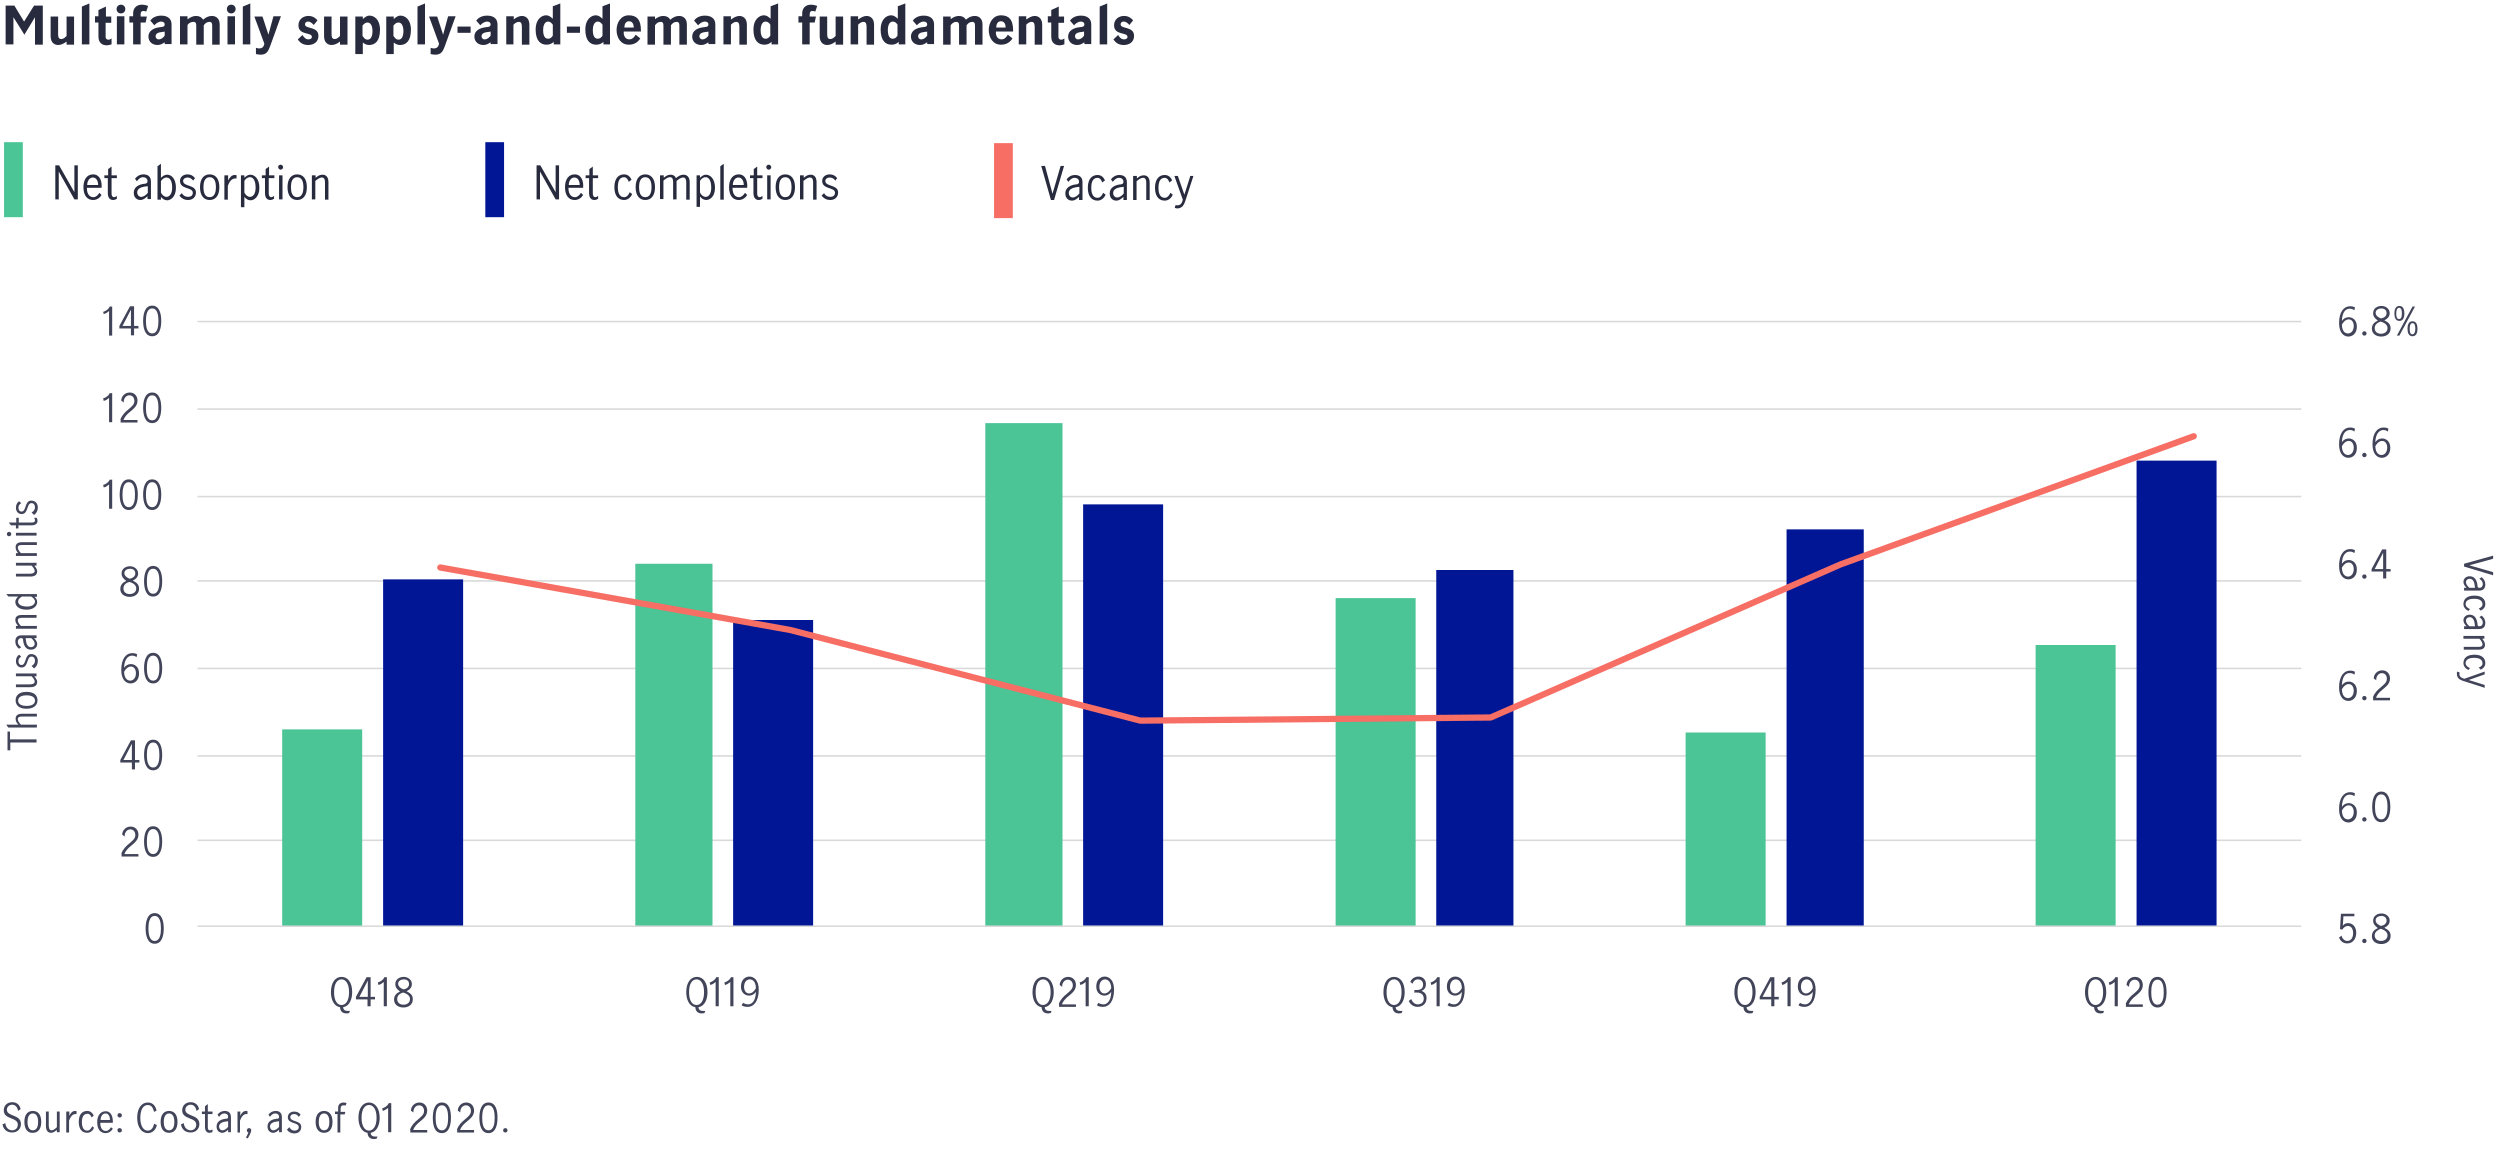 <?xml version="1.0" encoding="utf-8"?>
<!-- Generator: Adobe Illustrator 24.0.1, SVG Export Plug-In . SVG Version: 6.00 Build 0)  -->
<svg version="1.1" xmlns="http://www.w3.org/2000/svg" xmlns:xlink="http://www.w3.org/1999/xlink" x="0px" y="0px"
	 viewBox="0 0 800 367.7" style="enable-background:new 0 0 800 367.7;" xml:space="preserve">
<style type="text/css">
	.st0{display:none;}
	.st1{display:inline;fill:#424559;}
	.st2{display:inline;fill:#282B3E;}
	.st3{fill:#424559;}
	.st4{fill:#282B3E;}
	.st5{fill:none;stroke:#D9D9D9;stroke-width:0.5;stroke-linejoin:round;stroke-miterlimit:10;}
	
		.st6{clip-path:url(#SVGID_2_);fill:none;stroke:#4BC294;stroke-width:2;stroke-linecap:round;stroke-linejoin:round;stroke-miterlimit:10;}
	.st7{clip-path:url(#SVGID_4_);fill:none;stroke:#D9D9D9;stroke-width:0.5;stroke-linejoin:round;stroke-miterlimit:10;}
	.st8{clip-path:url(#SVGID_6_);fill:none;stroke:#D9D9D9;stroke-width:0.5;stroke-linejoin:round;stroke-miterlimit:10;}
	
		.st9{clip-path:url(#SVGID_8_);fill:none;stroke:#4BC294;stroke-width:2;stroke-linecap:round;stroke-linejoin:round;stroke-miterlimit:10;}
	.st10{fill:#4BC496;}
	.st11{fill:#001695;}
	.st12{fill:#F76E65;}
	.st13{clip-path:url(#SVGID_108_);fill:#4BC496;}
	.st14{clip-path:url(#SVGID_110_);fill:#001695;}
	
		.st15{clip-path:url(#SVGID_112_);fill:none;stroke:#F76E65;stroke-width:2;stroke-linecap:round;stroke-linejoin:round;stroke-miterlimit:10;}
	.st16{clip-path:url(#SVGID_114_);fill:none;stroke:#D9D9D9;stroke-width:0.5;stroke-linejoin:round;stroke-miterlimit:10;}
	.st17{clip-path:url(#SVGID_116_);fill:none;stroke:#D9D9D9;stroke-width:0.5;stroke-linejoin:round;stroke-miterlimit:10;}
	
		.st18{clip-path:url(#SVGID_118_);fill:none;stroke:#4BC294;stroke-width:2;stroke-linecap:round;stroke-linejoin:round;stroke-miterlimit:10;}
	.st19{fill:#595959;}
	.st20{clip-path:url(#SVGID_144_);fill:none;stroke:#D9D9D9;stroke-width:0.5;stroke-linejoin:round;stroke-miterlimit:10;}
	.st21{clip-path:url(#SVGID_146_);fill:none;stroke:#D9D9D9;stroke-width:0.5;stroke-linejoin:round;stroke-miterlimit:10;}
	
		.st22{clip-path:url(#SVGID_148_);fill:none;stroke:#4BC294;stroke-width:2;stroke-linecap:round;stroke-linejoin:round;stroke-miterlimit:10;}
	.st23{clip-path:url(#SVGID_248_);fill:#4BC496;}
	.st24{clip-path:url(#SVGID_250_);fill:#001695;}
	
		.st25{clip-path:url(#SVGID_252_);fill:none;stroke:#F76E65;stroke-width:2;stroke-linecap:round;stroke-linejoin:round;stroke-miterlimit:10;}
	.st26{clip-path:url(#SVGID_254_);fill:none;stroke:#D9D9D9;stroke-width:0.5;stroke-linejoin:round;stroke-miterlimit:10;}
	.st27{clip-path:url(#SVGID_256_);fill:none;stroke:#D9D9D9;stroke-width:0.5;stroke-linejoin:round;stroke-miterlimit:10;}
	
		.st28{clip-path:url(#SVGID_258_);fill:none;stroke:#4BC294;stroke-width:2;stroke-linecap:round;stroke-linejoin:round;stroke-miterlimit:10;}
	.st29{fill:none;stroke:#4BC294;stroke-width:2;stroke-linecap:round;stroke-linejoin:round;stroke-miterlimit:10;}
	.st30{clip-path:url(#SVGID_282_);fill:#4BC496;}
	.st31{clip-path:url(#SVGID_284_);fill:#001695;}
	
		.st32{clip-path:url(#SVGID_286_);fill:none;stroke:#F76E65;stroke-width:2;stroke-linecap:round;stroke-linejoin:round;stroke-miterlimit:10;}
	.st33{fill:none;}
	.st34{fill:none;stroke:#001695;stroke-width:2;stroke-linecap:round;stroke-linejoin:round;stroke-miterlimit:10;}
	.st35{clip-path:url(#SVGID_372_);fill:none;stroke:#D9D9D9;stroke-linejoin:round;stroke-miterlimit:10;}
	.st36{clip-path:url(#SVGID_374_);fill:none;stroke:#D9D9D9;stroke-linejoin:round;stroke-miterlimit:10;}
	
		.st37{clip-path:url(#SVGID_376_);fill:none;stroke:#4BC294;stroke-width:2;stroke-linecap:round;stroke-linejoin:round;stroke-miterlimit:10;}
	.st38{fill:none;stroke:#4BC496;stroke-width:2;stroke-linecap:round;stroke-linejoin:round;stroke-miterlimit:10;}
	.st39{fill:none;stroke:#D9D9D9;stroke-linejoin:round;stroke-miterlimit:10;}
	.st40{fill:#4BC294;}
</style>
<g id="etc" class="st0">
</g>
<g id="Layer_12">
</g>
<g id="Layer_11">
</g>
<g id="Layer_10">
	<g>
		<path class="st3" d="M1.7,359.4c0.1,1.3,1,2.3,2.2,2.3c1,0,1.8-0.7,1.8-1.8c0-2.5-4.5-1.5-4.5-4.6c0-1.6,1.2-2.6,2.7-2.6
			c1.4,0,2.4,0.8,2.7,2.2l-0.8,0.6c-0.2-1.1-0.8-2-1.9-2c-0.9,0-1.7,0.7-1.7,1.6c0,2.3,4.5,1.4,4.5,4.6c0,1.6-1.2,2.7-2.8,2.7
			c-1.6,0-2.8-0.9-3.1-2.6L1.7,359.4z"/>
		<path class="st3" d="M7.8,359c0-2.5,1.2-3.5,2.7-3.5c1.5,0,2.7,1,2.7,3.5c0,2.5-1.2,3.5-2.7,3.5C9,362.6,7.8,361.5,7.8,359z
			 M12.2,359c0-1.1-0.3-2.7-1.7-2.7s-1.7,1.6-1.7,2.7c0,1.1,0.3,2.7,1.7,2.7S12.2,360.2,12.2,359z"/>
		<path class="st3" d="M14.7,355.7h0.9v4.3c0,0.7,0.1,1.7,0.9,1.7c0.6,0,1.3-0.6,1.7-1v-5h0.9v6.6h-0.9v-0.7
			c-0.6,0.4-1.1,0.9-1.8,0.9c-0.9,0-1.7-0.5-1.7-2.2V355.7z"/>
		<path class="st3" d="M21.3,355.7h0.9v1.4h0c0.3-0.8,0.9-1.6,1.8-1.6c0.1,0,0.4,0,0.5,0.1v0.9c-1.4-0.2-2,1.1-2.4,2.1v3.8h-0.9
			V355.7z"/>
		<path class="st3" d="M30.1,360.9c-0.4,0.9-1.2,1.6-2.2,1.6c-1.5,0-2.7-1-2.7-3.5c0-2.5,1.2-3.5,2.7-3.5c1,0,1.7,0.6,2.1,1.5
			l-0.7,0.6c-0.2-0.6-0.6-1.2-1.3-1.2c-1.5,0-1.8,1.5-1.8,2.7c0,1.1,0.3,2.7,1.7,2.7c0.8,0,1.3-0.7,1.6-1.4L30.1,360.9z"/>
		<path class="st3" d="M36.1,361.2c-0.4,0.7-1.2,1.4-2.3,1.4c-1.5,0-2.7-1-2.7-3.5c0-2.3,1.2-3.5,2.7-3.5c1.9,0,2.4,2,2.3,3.7h-4
			c0,1.9,0.8,2.6,1.8,2.6c0.7,0,1.3-0.6,1.6-1.2L36.1,361.2z M35.2,358.4c0-1-0.4-2.1-1.4-2.1c-1.1,0-1.6,1.1-1.6,2.1H35.2z"/>
		<path class="st3" d="M38.3,356.2c0.4,0,0.7,0.3,0.7,0.7s-0.3,0.7-0.7,0.7s-0.7-0.3-0.7-0.7S37.8,356.2,38.3,356.2z M38.3,361
			c0.4,0,0.7,0.3,0.7,0.7c0,0.4-0.3,0.7-0.7,0.7s-0.7-0.3-0.7-0.7C37.5,361.3,37.8,361,38.3,361z"/>
		<path class="st3" d="M50.2,360c-0.3,1.4-1.3,2.6-2.9,2.6c-1.9,0-3.4-1.8-3.4-4.9s1.4-4.9,3.4-4.9c1.6,0,2.5,1.1,2.8,2.6l-0.8,0.4
			c-0.3-1.1-0.7-2.2-2-2.2c-1.3,0-2.4,1.2-2.4,4.1c0,2.8,1.1,4.1,2.4,4.1c1.2,0,1.8-1.1,2-2.2L50.2,360z"/>
		<path class="st3" d="M51.4,359c0-2.5,1.2-3.5,2.7-3.5s2.7,1,2.7,3.5c0,2.5-1.2,3.5-2.7,3.5S51.4,361.5,51.4,359z M55.8,359
			c0-1.1-0.3-2.7-1.7-2.7s-1.7,1.6-1.7,2.7c0,1.1,0.3,2.7,1.7,2.7S55.8,360.2,55.8,359z"/>
		<path class="st3" d="M58.8,359.4c0.1,1.3,1,2.3,2.2,2.3c1,0,1.8-0.7,1.8-1.8c0-2.5-4.5-1.5-4.5-4.6c0-1.6,1.2-2.6,2.7-2.6
			c1.4,0,2.4,0.8,2.7,2.2l-0.8,0.6c-0.2-1.1-0.8-2-1.9-2c-0.9,0-1.7,0.7-1.7,1.6c0,2.3,4.5,1.4,4.5,4.6c0,1.6-1.2,2.7-2.8,2.7
			c-1.6,0-2.8-0.9-3.1-2.6L58.8,359.4z"/>
		<path class="st3" d="M65.6,356.5h-1v-0.8h1v-1.7l0.9-0.7v2.4h1.5v0.8h-1.5v4.2c0,0.7,0.2,1,0.7,1c0.3,0,0.5-0.1,0.8-0.3l0,0.8
			c-0.2,0.2-0.6,0.3-1,0.3c-0.8,0-1.4-0.6-1.4-1.9V356.5z"/>
		<path class="st3" d="M73,361.5c-0.6,0.6-1.2,1-1.9,1c-0.9,0-1.8-0.7-1.8-2c0-1.7,1.4-2.3,2.9-2.5l0.2,0c0.4,0,0.6-0.2,0.6-0.6
			c0-0.7-0.5-1.1-1.2-1.1c-0.8,0-1.3,0.5-1.7,1.1l-0.5-0.7c0.5-0.7,1.3-1.2,2.3-1.2c1.1,0,2,0.5,2,2v4.8H73V361.5z M73,358.8
			L73,358.8l-0.8,0.1c-0.9,0.1-2.1,0.5-2.1,1.6c0,0.6,0.4,1.2,1.1,1.2c0.6,0,1.3-0.5,1.8-1.1V358.8z"/>
		<path class="st3" d="M76,355.7h0.9v1.4h0c0.3-0.8,0.9-1.6,1.8-1.6c0.1,0,0.4,0,0.5,0.1v0.9c-1.4-0.2-2,1.1-2.4,2.1v3.8H76V355.7z"
			/>
		<path class="st3" d="M79.7,361c0.4,0,0.7,0.3,0.7,0.7c0,0.6-0.7,1.9-1.1,2.6l-0.6-0.3c0.3-0.5,0.6-1.1,0.8-1.6
			c-0.3-0.1-0.5-0.3-0.5-0.7C79,361.3,79.3,361,79.7,361z"/>
		<path class="st3" d="M89.3,361.5c-0.6,0.6-1.2,1-1.9,1c-0.9,0-1.8-0.7-1.8-2c0-1.7,1.4-2.3,2.9-2.5l0.2,0c0.4,0,0.6-0.2,0.6-0.6
			c0-0.7-0.5-1.1-1.2-1.1c-0.8,0-1.3,0.5-1.7,1.1l-0.5-0.7c0.5-0.7,1.3-1.2,2.3-1.2c1.1,0,2,0.5,2,2v4.8h-0.9V361.5z M89.3,358.8
			L89.3,358.8l-0.8,0.1c-0.9,0.1-2.1,0.5-2.1,1.6c0,0.6,0.4,1.2,1.1,1.2c0.6,0,1.3-0.5,1.8-1.1V358.8z"/>
		<path class="st3" d="M92.6,360.7c0.4,0.7,0.9,1.1,1.7,1.1c0.7,0,1.3-0.4,1.3-1.1c0-1.7-3.5-0.9-3.5-3.2c0-1.1,0.9-1.8,2-1.8
			c0.9,0,1.6,0.3,2.1,1l-0.6,0.7c-0.4-0.6-0.8-0.9-1.5-0.9c-0.6,0-1.2,0.3-1.2,1c0,1.6,3.5,0.9,3.5,3.1c0,1.3-0.9,2.1-2.2,2.1
			c-1,0-1.8-0.4-2.4-1.2L92.6,360.7z"/>
		<path class="st3" d="M101,359c0-2.5,1.2-3.5,2.7-3.5s2.7,1,2.7,3.5c0,2.5-1.2,3.5-2.7,3.5S101,361.5,101,359z M105.4,359
			c0-1.1-0.3-2.7-1.7-2.7s-1.7,1.6-1.7,2.7c0,1.1,0.3,2.7,1.7,2.7S105.4,360.2,105.4,359z"/>
		<path class="st3" d="M108.2,356.5h-1v-0.8h1v-1.2c0-1.1,0.7-1.7,1.8-1.7c0.4,0,0.8,0.1,0.9,0.2l-0.3,0.8c-0.1-0.1-0.5-0.1-0.7-0.1
			c-0.6,0-0.9,0.4-0.9,0.9v1.2h1.5l-0.2,0.8h-1.4v5.8h-0.9V356.5z"/>
		<path class="st3" d="M120.5,364.4c-0.3,0-0.5,0.1-0.8,0.1c-1.1,0-2-0.5-2.1-2c-2.3-0.4-2.9-3-2.9-4.8c0-3.1,1.4-4.9,3.4-4.9
			c1.9,0,3.4,1.8,3.4,4.9c0,1.8-0.6,4.4-2.9,4.8c0.1,0.9,0.6,1.2,1.5,1.2c0.2,0,0.5,0,0.7,0L120.5,364.4z M120.5,357.7
			c0-2.8-1.1-4.1-2.4-4.1c-1.3,0-2.4,1.2-2.4,4.1c0,2.8,1.1,4.1,2.4,4.1C119.4,361.7,120.5,360.5,120.5,357.7z"/>
		<path class="st3" d="M124.2,354.5L124.2,354.5c0,0-0.1,0.2-0.5,0.4s-0.8,0.5-1.2,0.6l-0.2-0.8c0.4-0.1,0.9-0.4,1.2-0.6
			c0.3-0.2,0.7-0.6,0.9-1.1h0.8v9.3h-1V354.5z"/>
		<path class="st3" d="M131.2,361.5c0.6-1.6,1.6-2.5,2.6-3.3c1-0.9,1.9-1.5,1.9-2.7c0-1-0.6-1.8-1.6-1.8c-1.2,0-1.9,1.2-1.8,2.3
			l-0.8-0.6c0-1.3,1.1-2.6,2.7-2.6c1.5,0,2.5,1.1,2.5,2.6c0,1.6-1.1,2.5-2.3,3.5c-0.9,0.7-1.8,1.6-2.2,2.7h4.5v0.8h-5.4V361.5z"/>
		<path class="st3" d="M138.5,357.7c0-2.1,0.5-4.9,2.9-4.9c2.5,0,2.9,2.8,2.9,4.9c0,2.1-0.5,4.9-2.9,4.9
			C138.9,362.6,138.5,359.8,138.5,357.7z M143.4,357.7c0-1.5-0.2-4-2-4s-2,2.5-2,4c0,1.5,0.2,4,2,4S143.4,359.2,143.4,357.7z"/>
		<path class="st3" d="M146.2,361.5c0.6-1.6,1.6-2.5,2.6-3.3c1-0.9,1.9-1.5,1.9-2.7c0-1-0.6-1.8-1.6-1.8c-1.2,0-1.9,1.2-1.8,2.3
			l-0.8-0.6c0-1.3,1.1-2.6,2.7-2.6c1.5,0,2.5,1.1,2.5,2.6c0,1.6-1.1,2.5-2.3,3.5c-0.9,0.7-1.8,1.6-2.2,2.7h4.5v0.8h-5.4V361.5z"/>
		<path class="st3" d="M153.4,357.7c0-2.1,0.5-4.9,2.9-4.9c2.5,0,2.9,2.8,2.9,4.9c0,2.1-0.5,4.9-2.9,4.9
			C153.9,362.6,153.4,359.8,153.4,357.7z M158.3,357.7c0-1.5-0.2-4-2-4s-2,2.5-2,4c0,1.5,0.2,4,2,4S158.3,359.2,158.3,357.7z"/>
		<path class="st3" d="M161.7,361c0.4,0,0.7,0.3,0.7,0.7c0,0.4-0.3,0.7-0.7,0.7s-0.7-0.3-0.7-0.7C161,361.3,161.3,361,161.7,361z"/>
	</g>
	<g>
		<path class="st4" d="M10.9,1.8h2.8v12.5h-2.5V5.5h0l-3.4,5.6L4.3,5.5h0v8.7H1.8V1.8h2.8l3.1,5.1h0L10.9,1.8z"/>
		<path class="st4" d="M21.3,13.3c-0.8,0.6-1.7,1.1-2.7,1.1c-1,0-2.4-0.6-2.4-2.8V5.3h2.4v5.5c0,0.7,0,1.7,1,1.7
			c0.7,0,1.2-0.5,1.7-1V5.3h2.4v9h-2.4V13.3z"/>
		<path class="st4" d="M28.6,14.2h-2.4V2.1l2.4-1V14.2z"/>
		<path class="st4" d="M33.8,5.3h1.8v2h-1.8v4.5c0,0.4,0.2,0.9,0.9,0.9c0.4,0,0.7-0.2,1-0.4v1.9c-0.5,0.1-1,0.3-1.5,0.3
			c-1.5,0-2.7-0.8-2.7-2.8V7.2h-1.1v-2h1.1V3.2l2.4-1.1V5.3z"/>
		<path class="st4" d="M38.7,1.5c0.8,0,1.4,0.6,1.4,1.4s-0.6,1.4-1.4,1.4c-0.8,0-1.4-0.6-1.4-1.4S37.9,1.5,38.7,1.5z M39.8,14.2
			h-2.4v-9h2.4V14.2z"/>
		<path class="st4" d="M46.6,7.2h-1.6v7h-2.4v-7h-1.2v-2h1.2V4.3c0-1.5,0.9-2.8,2.8-2.8c0.8,0,1.5,0.2,2,0.4l-0.6,1.8
			c-0.3-0.1-0.7-0.2-0.9-0.2c-0.6,0-0.9,0.3-0.9,1.1v0.7h2L46.6,7.2z"/>
		<path class="st4" d="M52.9,13.4c-0.8,0.5-1.4,1-2.5,1c-1.7,0-2.9-1.1-2.9-2.7c0-2,1.9-2.8,3.7-3l0.8-0.1c0.5-0.1,0.7-0.4,0.7-0.8
			c0-0.5-0.4-0.9-1.1-0.9c-1,0-1.9,0.8-2.2,1.2l-1.3-1.5c0.7-1,1.9-1.6,3.5-1.6c2.3,0,3.3,1.2,3.3,2.8v6.3h-2.2V13.4z M52.8,10.1
			L52.8,10.1l-1.4,0.2c-1,0.1-1.6,0.6-1.6,1.3c0,0.5,0.3,1,1,1c0.8,0,1.5-0.6,1.9-1.2V10.1z"/>
		<path class="st4" d="M60,6.2c0.8-0.6,1.7-1.1,2.7-1.1c1.1,0,1.8,0.4,2.3,1.2c0.8-0.7,1.7-1.2,2.8-1.2c1.4,0,2.5,0.9,2.5,2.7v6.5
			h-2.4V8.4c0-0.7,0-1.4-0.9-1.4c-0.8,0-1.4,0.5-1.8,1.1v6.2h-2.4V8.4c0-0.7,0-1.4-0.9-1.4C61.1,7,60.4,7.4,60,8v6.2h-2.4v-9H60V6.2
			z"/>
		<path class="st4" d="M74,1.5c0.8,0,1.4,0.6,1.4,1.4S74.7,4.3,74,4.3c-0.8,0-1.4-0.6-1.4-1.4S73.2,1.5,74,1.5z M75.2,14.2h-2.4v-9
			h2.4V14.2z"/>
		<path class="st4" d="M80.1,14.2h-2.4V2.1l2.4-1V14.2z"/>
		<path class="st4" d="M85.9,11.1l1.6-5.9h2.4l-3.5,9.7c-0.6,1.6-1.2,2.6-3,2.6c-0.5,0-1-0.1-1.5-0.2v-2c0.4,0.1,0.6,0.2,1,0.2
			c1.1,0,1.5-0.6,1.7-1.5l-3.2-8.7h2.6L85.9,11.1L85.9,11.1z"/>
		<path class="st4" d="M100.4,8c-0.4-0.5-1.1-1.1-1.8-1.1c-0.7,0-1,0.4-1,0.9c0,1.6,4.3,0.5,4.3,3.7c0,2-1.6,2.9-3.3,2.9
			c-1.6,0-2.6-0.7-3.3-1.8l1.5-1.4c0.4,0.7,1,1.4,1.9,1.4c0.5,0,1.1-0.2,1.1-0.8c0-1.6-4.3-0.4-4.3-3.7c0-2,1.6-3,3.2-3
			c1.4,0,2.3,0.7,2.9,1.4L100.4,8z"/>
		<path class="st4" d="M108.8,13.3c-0.8,0.6-1.7,1.1-2.7,1.1c-1,0-2.4-0.6-2.4-2.8V5.3h2.4v5.5c0,0.7,0,1.7,1,1.7
			c0.7,0,1.2-0.5,1.7-1V5.3h2.4v9h-2.4V13.3z"/>
		<path class="st4" d="M116.1,6.1c0.7-0.6,1.2-1.1,2.2-1.1c1.3,0,3.3,1.1,3.3,4.5c0,3.8-1.7,4.9-3.5,4.9c-0.8,0-1.4-0.3-2-0.8v3.7
			h-2.4v-12h2.4V6.1z M116.1,11.6c0.4,0.6,0.8,1.1,1.5,1.1c1.4,0,1.6-1.8,1.6-2.8c0-1-0.3-2.7-1.6-2.7c-0.7,0-1.2,0.5-1.6,1V11.6z"
			/>
		<path class="st4" d="M126,6.1c0.7-0.6,1.2-1.1,2.2-1.1c1.3,0,3.3,1.1,3.3,4.5c0,3.8-1.7,4.9-3.5,4.9c-0.8,0-1.4-0.3-2-0.8v3.7
			h-2.4v-12h2.4V6.1z M126,11.6c0.4,0.6,0.8,1.1,1.5,1.1c1.4,0,1.6-1.8,1.6-2.8c0-1-0.3-2.7-1.6-2.7c-0.7,0-1.2,0.5-1.6,1V11.6z"/>
		<path class="st4" d="M136,14.2h-2.4V2.1l2.4-1V14.2z"/>
		<path class="st4" d="M141.8,11.1l1.6-5.9h2.4l-3.5,9.7c-0.6,1.6-1.2,2.6-3,2.6c-0.5,0-1-0.1-1.5-0.2v-2c0.4,0.1,0.6,0.2,1,0.2
			c1.1,0,1.5-0.6,1.7-1.5l-3.2-8.7h2.6L141.8,11.1L141.8,11.1z"/>
		<path class="st4" d="M150.6,8.5v2h-4.2v-2H150.6z"/>
		<path class="st4" d="M157.2,13.4c-0.8,0.5-1.4,1-2.5,1c-1.7,0-2.9-1.1-2.9-2.7c0-2,1.9-2.8,3.7-3l0.8-0.1c0.5-0.1,0.7-0.4,0.7-0.8
			c0-0.5-0.4-0.9-1.1-0.9c-1,0-1.9,0.8-2.2,1.2l-1.3-1.5c0.7-1,1.9-1.6,3.5-1.6c2.3,0,3.3,1.2,3.3,2.8v6.3h-2.2V13.4z M157.1,10.1
			L157.1,10.1l-1.4,0.2c-1,0.1-1.6,0.6-1.6,1.3c0,0.5,0.3,1,1,1c0.8,0,1.5-0.6,1.9-1.2V10.1z"/>
		<path class="st4" d="M164.4,6.2c0.8-0.6,1.7-1.1,2.6-1.1c1,0,2.4,0.6,2.4,2.8v6.4H167V8.7c0-0.9-0.1-1.7-1-1.7
			c-0.7,0-1.3,0.5-1.7,0.9v6.3H162v-9h2.4V6.2z"/>
		<path class="st4" d="M179.3,1.1v13.1h-2.1v-0.8c-0.7,0.6-1.3,0.9-2.3,0.9c-1.8,0-3.5-1.1-3.5-4.9c0-3.3,2-4.5,3.3-4.5
			c1,0,1.5,0.5,2.2,1.1v-4L179.3,1.1z M175.4,6.9c-1.3,0-1.6,1.7-1.6,2.7c0,1.1,0.2,2.8,1.6,2.8c0.7,0,1.2-0.5,1.5-1V7.9
			C176.5,7.4,176.1,6.9,175.4,6.9z"/>
		<path class="st4" d="M185.6,8.5v2h-4.2v-2H185.6z"/>
		<path class="st4" d="M195.2,1.1v13.1h-2.1v-0.8c-0.7,0.6-1.3,0.9-2.3,0.9c-1.8,0-3.5-1.1-3.5-4.9c0-3.3,2-4.5,3.3-4.5
			c1,0,1.5,0.5,2.2,1.1v-4L195.2,1.1z M191.3,6.9c-1.3,0-1.6,1.7-1.6,2.7c0,1.1,0.2,2.8,1.6,2.8c0.7,0,1.2-0.5,1.5-1V7.9
			C192.4,7.4,192,6.9,191.3,6.9z"/>
		<path class="st4" d="M199.6,10.3c-0.1,1.1,0.5,2.3,1.8,2.3c0.9,0,1.6-0.7,2-1.5l1.5,1.2c-0.8,1.2-1.9,2-3.7,2
			c-2.6,0-3.9-2.3-3.9-4.7c0-2.4,1.4-4.7,3.9-4.7c2.3,0,4,1.1,3.9,5.2H199.6z M202.8,8.8c0-1-0.4-2-1.5-2c-1.1,0-1.5,1-1.5,2H202.8z
			"/>
		<path class="st4" d="M209.5,6.2c0.8-0.6,1.7-1.1,2.7-1.1c1.1,0,1.8,0.4,2.3,1.2c0.8-0.7,1.7-1.2,2.8-1.2c1.4,0,2.5,0.9,2.5,2.7
			v6.5h-2.4V8.4c0-0.7,0-1.4-0.9-1.4c-0.8,0-1.4,0.5-1.8,1.1v6.2h-2.4V8.4c0-0.7,0-1.4-0.9-1.4c-0.8,0-1.4,0.5-1.8,1.1v6.2h-2.4v-9
			h2.4V6.2z"/>
		<path class="st4" d="M226.9,13.4c-0.8,0.5-1.4,1-2.5,1c-1.7,0-2.9-1.1-2.9-2.7c0-2,1.9-2.8,3.7-3l0.8-0.1c0.5-0.1,0.7-0.4,0.7-0.8
			c0-0.5-0.4-0.9-1.1-0.9c-1,0-1.9,0.8-2.2,1.2l-1.3-1.5c0.7-1,1.9-1.6,3.5-1.6c2.3,0,3.3,1.2,3.3,2.8v6.3h-2.2V13.4z M226.8,10.1
			L226.8,10.1l-1.4,0.2c-1,0.1-1.6,0.6-1.6,1.3c0,0.5,0.3,1,1,1c0.8,0,1.5-0.6,1.9-1.2V10.1z"/>
		<path class="st4" d="M234,6.2c0.8-0.6,1.7-1.1,2.6-1.1c1,0,2.4,0.6,2.4,2.8v6.4h-2.4V8.7c0-0.9-0.1-1.7-1-1.7
			c-0.7,0-1.3,0.5-1.7,0.9v6.3h-2.4v-9h2.4V6.2z"/>
		<path class="st4" d="M249,1.1v13.1h-2.1v-0.8c-0.7,0.6-1.3,0.9-2.3,0.9c-1.8,0-3.5-1.1-3.5-4.9c0-3.3,2-4.5,3.3-4.5
			c1,0,1.5,0.5,2.2,1.1v-4L249,1.1z M245,6.9c-1.3,0-1.6,1.7-1.6,2.7c0,1.1,0.2,2.8,1.6,2.8c0.7,0,1.2-0.5,1.5-1V7.9
			C246.2,7.4,245.7,6.9,245,6.9z"/>
		<path class="st4" d="M260.7,7.2h-1.6v7h-2.4v-7h-1.2v-2h1.2V4.3c0-1.5,0.9-2.8,2.8-2.8c0.8,0,1.5,0.2,2,0.4l-0.6,1.8
			c-0.3-0.1-0.7-0.2-0.9-0.2c-0.6,0-0.9,0.3-0.9,1.1v0.7h2L260.7,7.2z"/>
		<path class="st4" d="M267.4,13.3c-0.8,0.6-1.7,1.1-2.7,1.1c-1,0-2.4-0.6-2.4-2.8V5.3h2.4v5.5c0,0.7,0,1.7,1,1.7
			c0.7,0,1.2-0.5,1.7-1V5.3h2.4v9h-2.4V13.3z"/>
		<path class="st4" d="M274.7,6.2c0.8-0.6,1.7-1.1,2.6-1.1c1,0,2.4,0.6,2.4,2.8v6.4h-2.4V8.7c0-0.9-0.1-1.7-1-1.7
			c-0.7,0-1.3,0.5-1.7,0.9v6.3h-2.4v-9h2.4V6.2z"/>
		<path class="st4" d="M289.7,1.1v13.1h-2.1v-0.8c-0.7,0.6-1.3,0.9-2.3,0.9c-1.8,0-3.5-1.1-3.5-4.9c0-3.3,2-4.5,3.3-4.5
			c1,0,1.5,0.5,2.2,1.1v-4L289.7,1.1z M285.7,6.9c-1.3,0-1.6,1.7-1.6,2.7c0,1.1,0.2,2.8,1.6,2.8c0.7,0,1.2-0.5,1.5-1V7.9
			C286.9,7.4,286.4,6.9,285.7,6.9z"/>
		<path class="st4" d="M296.9,13.4c-0.8,0.5-1.4,1-2.5,1c-1.7,0-2.9-1.1-2.9-2.7c0-2,1.9-2.8,3.7-3l0.8-0.1c0.5-0.1,0.7-0.4,0.7-0.8
			c0-0.5-0.4-0.9-1.1-0.9c-1,0-1.9,0.8-2.2,1.2l-1.3-1.5c0.7-1,1.9-1.6,3.5-1.6c2.3,0,3.3,1.2,3.3,2.8v6.3h-2.2V13.4z M296.8,10.1
			L296.8,10.1l-1.4,0.2c-1,0.1-1.6,0.6-1.6,1.3c0,0.5,0.3,1,1,1c0.8,0,1.5-0.6,1.9-1.2V10.1z"/>
		<path class="st4" d="M304.1,6.2c0.8-0.6,1.7-1.1,2.7-1.1c1.1,0,1.8,0.4,2.3,1.2c0.8-0.7,1.7-1.2,2.8-1.2c1.4,0,2.5,0.9,2.5,2.7
			v6.5h-2.4V8.4c0-0.7,0-1.4-0.9-1.4c-0.8,0-1.4,0.5-1.8,1.1v6.2h-2.4V8.4c0-0.7,0-1.4-0.9-1.4c-0.8,0-1.4,0.5-1.8,1.1v6.2h-2.4v-9
			h2.4V6.2z"/>
		<path class="st4" d="M318.7,10.3c-0.1,1.1,0.5,2.3,1.8,2.3c0.9,0,1.6-0.7,2-1.5l1.5,1.2c-0.8,1.2-1.9,2-3.7,2
			c-2.6,0-3.9-2.3-3.9-4.7c0-2.4,1.4-4.7,3.9-4.7c2.3,0,4,1.1,3.9,5.2H318.7z M321.8,8.8c0-1-0.4-2-1.5-2c-1.1,0-1.5,1-1.5,2H321.8z
			"/>
		<path class="st4" d="M328.5,6.2c0.8-0.6,1.7-1.1,2.6-1.1c1,0,2.4,0.6,2.4,2.8v6.4h-2.4V8.7c0-0.9-0.1-1.7-1-1.7
			c-0.7,0-1.3,0.5-1.7,0.9v6.3h-2.4v-9h2.4V6.2z"/>
		<path class="st4" d="M338.7,5.3h1.8v2h-1.8v4.5c0,0.4,0.2,0.9,0.9,0.9c0.4,0,0.7-0.2,1-0.4v1.9c-0.5,0.1-1,0.3-1.5,0.3
			c-1.5,0-2.7-0.8-2.7-2.8V7.2h-1.1v-2h1.1V3.2l2.4-1.1V5.3z"/>
		<path class="st4" d="M347.2,13.4c-0.8,0.5-1.4,1-2.5,1c-1.7,0-2.9-1.1-2.9-2.7c0-2,1.9-2.8,3.7-3l0.8-0.1c0.5-0.1,0.7-0.4,0.7-0.8
			c0-0.5-0.4-0.9-1.1-0.9c-1,0-1.9,0.8-2.2,1.2l-1.3-1.5c0.7-1,1.9-1.6,3.5-1.6c2.3,0,3.3,1.2,3.3,2.8v6.3h-2.2V13.4z M347,10.1
			L347,10.1l-1.4,0.2c-1,0.1-1.6,0.6-1.6,1.3c0,0.5,0.3,1,1,1c0.8,0,1.5-0.6,1.9-1.2V10.1z"/>
		<path class="st4" d="M354.3,14.2h-2.4V2.1l2.4-1V14.2z"/>
		<path class="st4" d="M361.4,8c-0.4-0.5-1.1-1.1-1.8-1.1c-0.7,0-1,0.4-1,0.9c0,1.6,4.3,0.5,4.3,3.7c0,2-1.6,2.9-3.3,2.9
			c-1.6,0-2.6-0.7-3.3-1.8l1.5-1.4c0.4,0.7,1,1.4,1.9,1.4c0.5,0,1.1-0.2,1.1-0.8c0-1.6-4.3-0.4-4.3-3.7c0-2,1.6-3,3.2-3
			c1.4,0,2.3,0.7,2.9,1.4L361.4,8z"/>
	</g>
	<g>
		<g>
			<path class="st3" d="M3.3,237.6v2.5H2.4v-6h0.8v2.5h8.5v1H3.3z"/>
			<path class="st3" d="M2.7,232.9L2,231.9h3.9C5.4,231.4,5,230.9,5,230c0-0.9,0.5-1.6,2-1.6h4.8v0.9H7c-0.6,0-1.3,0.1-1.3,0.8
				c0,0.7,0.6,1.4,1,1.8h5.1v0.9H2.7z"/>
			<path class="st3" d="M8.5,226.8c-2.5,0-3.5-1.2-3.5-2.7s1-2.7,3.5-2.7c2.5,0,3.5,1.2,3.5,2.7S10.9,226.8,8.5,226.8z M8.5,222.5
				c-1.1,0-2.7,0.3-2.7,1.7s1.6,1.7,2.7,1.7s2.7-0.3,2.7-1.7S9.6,222.5,8.5,222.5z"/>
			<path class="st3" d="M5.1,219.9V219h4.3c0.7,0,1.7-0.1,1.7-0.9c0-0.6-0.6-1.3-1-1.7h-5v-0.9h6.6v0.9h-0.7
				c0.4,0.6,0.9,1.1,0.9,1.8c0,0.9-0.5,1.7-2.2,1.7H5.1z"/>
			<path class="st3" d="M10.1,213.1c0.7-0.4,1.1-0.9,1.1-1.7c0-0.7-0.4-1.3-1.1-1.3c-1.7,0-0.9,3.5-3.2,3.5c-1.1,0-1.8-0.9-1.8-2
				c0-0.9,0.3-1.6,1-2.1l0.7,0.6c-0.6,0.4-0.9,0.8-0.9,1.5c0,0.6,0.3,1.2,1,1.2c1.6,0,0.9-3.5,3.1-3.5c1.3,0,2.1,0.9,2.1,2.2
				c0,1-0.4,1.8-1.2,2.4L10.1,213.1z"/>
			<path class="st3" d="M10.9,204.2c0.6,0.6,1,1.2,1,1.9c0,0.9-0.7,1.8-2,1.8c-1.7,0-2.3-1.4-2.5-2.9l0-0.2c0-0.4-0.2-0.6-0.6-0.6
				c-0.7,0-1.1,0.5-1.1,1.2c0,0.8,0.5,1.3,1.1,1.7l-0.7,0.5c-0.7-0.5-1.2-1.3-1.2-2.3c0-1.1,0.5-2,2-2h4.8v0.9H10.9z M8.2,204.2
				L8.2,204.2l0.1,0.8c0.1,0.9,0.5,2.1,1.6,2.1c0.6,0,1.2-0.4,1.2-1.1c0-0.6-0.5-1.3-1.1-1.8H8.2z"/>
			<path class="st3" d="M5.1,201.2v-0.9h0.7c-0.4-0.5-0.9-1.1-0.9-1.9c0-0.9,0.5-1.6,2-1.6h4.8v0.9H7c-0.6,0-1.3,0.1-1.3,0.8
				c0,0.7,0.6,1.4,1,1.8h5.1v0.9H5.1z"/>
			<path class="st3" d="M11,191c0.6,0.4,0.9,1,0.9,1.7c0,0.9-0.8,2.4-3.4,2.4c-2.6,0-3.6-1.3-3.6-2.5c0-0.6,0.4-1.2,0.9-1.7H2.7
				L2,190.1h9.8v0.9H11z M6.9,191c-0.6,0.3-1.1,0.8-1.1,1.5c0,1.3,1.8,1.6,2.8,1.6c1.9,0,2.6-0.9,2.6-1.6c0-0.7-0.7-1.3-1.2-1.6H6.9
				z"/>
			<path class="st3" d="M5.1,184.5v-0.9h4.3c0.7,0,1.7-0.1,1.7-0.9c0-0.6-0.6-1.3-1-1.7h-5v-0.9h6.6v0.9h-0.7
				c0.4,0.6,0.9,1.1,0.9,1.8c0,0.9-0.5,1.7-2.2,1.7H5.1z"/>
			<path class="st3" d="M5.1,178V177h0.7C5.4,176.5,5,176,5,175.1c0-0.9,0.5-1.6,2-1.6h4.8v0.9H7c-0.6,0-1.3,0.1-1.3,0.8
				c0,0.7,0.6,1.4,1,1.8h5.1v0.9H5.1z"/>
			<path class="st3" d="M2.2,170.9c0-0.4,0.3-0.7,0.7-0.7s0.7,0.3,0.7,0.7c0,0.4-0.3,0.7-0.7,0.7S2.2,171.3,2.2,170.9z M5.1,171.4
				v-0.9h6.6v0.9H5.1z"/>
			<path class="st3" d="M5.9,168.1v1H5.1v-1H3.5l-0.7-0.9h2.4v-1.5h0.8v1.5h4.2c0.7,0,1-0.2,1-0.7c0-0.3-0.1-0.5-0.3-0.8l0.8,0
				c0.2,0.2,0.3,0.6,0.3,1c0,0.8-0.6,1.4-1.9,1.4H5.9z"/>
			<path class="st3" d="M10.1,164c0.7-0.4,1.1-0.9,1.1-1.7c0-0.7-0.4-1.3-1.1-1.3c-1.7,0-0.9,3.5-3.2,3.5c-1.1,0-1.8-0.9-1.8-2
				c0-0.9,0.3-1.6,1-2.1l0.7,0.6c-0.6,0.4-0.9,0.8-0.9,1.5c0,0.6,0.3,1.2,1,1.2c1.6,0,0.9-3.5,3.1-3.5c1.3,0,2.1,0.9,2.1,2.2
				c0,1-0.4,1.8-1.2,2.4L10.1,164z"/>
		</g>
	</g>
	<g>
		<path class="st4" d="M17.6,52.9h1.3l4.9,8.6h0v-8.6h1.1v10.9h-1.1l-5-8.9h0v8.9h-1.1V52.9z"/>
		<path class="st4" d="M32.5,62.4c-0.5,0.8-1.4,1.6-2.7,1.6c-1.7,0-3.1-1.2-3.1-4.1c0-2.7,1.3-4.1,3.1-4.1c2.2,0,2.9,2.3,2.7,4.3
			h-4.7c0,2.2,1,3,2.1,3c0.8,0,1.5-0.7,1.9-1.4L32.5,62.4z M31.4,59.2c0-1.2-0.5-2.4-1.7-2.4c-1.2,0-1.8,1.3-1.8,2.4H31.4z"/>
		<path class="st4" d="M34.6,57h-1.2v-0.9h1.2v-2l1.1-0.8v2.8h1.7V57h-1.7v4.9c0,0.8,0.3,1.2,0.8,1.2c0.3,0,0.6-0.2,0.9-0.4l0,0.9
			c-0.3,0.2-0.7,0.4-1.2,0.4c-1,0-1.7-0.7-1.7-2.2V57z"/>
		<path class="st4" d="M47.2,62.8c-0.7,0.6-1.3,1.2-2.3,1.2c-1.1,0-2.1-0.8-2.1-2.3c0-1.9,1.7-2.7,3.4-2.9l0.2,0
			c0.5-0.1,0.8-0.3,0.8-0.8c0-0.8-0.6-1.3-1.4-1.3c-0.9,0-1.5,0.6-2,1.3l-0.6-0.8c0.6-0.8,1.5-1.4,2.7-1.4c1.3,0,2.4,0.6,2.4,2.3
			v5.6h-1.1V62.8z M47.2,59.6L47.2,59.6l-0.9,0.1c-1.1,0.2-2.4,0.6-2.4,1.9c0,0.7,0.5,1.4,1.3,1.4c0.7,0,1.6-0.6,2.1-1.3V59.6z"/>
		<path class="st4" d="M50.4,53.2l1.1-0.8v4.5c0.5-0.5,1.2-1,2-1c1.3,0,2.8,1.2,2.8,4.2c0,3-1.8,4-2.8,4c-0.9,0-1.5-0.5-2-1.1v0.9
			h-1.1V53.2z M51.5,61.6c0.3,0.7,1,1.4,1.8,1.4c0.8,0,1.8-0.8,1.8-3c0-1.2-0.3-3.2-1.8-3.2c-0.8,0-1.5,0.6-1.8,1.2V61.6z"/>
		<path class="st4" d="M58.2,61.8c0.4,0.8,1.1,1.2,2,1.2c0.8,0,1.5-0.4,1.5-1.3c0-1.9-4.1-1-4.1-3.8c0-1.3,1.1-2.1,2.4-2.1
			c1,0,1.8,0.4,2.4,1.2l-0.6,0.8c-0.4-0.6-1-1-1.8-1c-0.7,0-1.4,0.4-1.4,1.1c0,1.9,4.1,1.1,4.1,3.7c0,1.5-1.1,2.4-2.5,2.4
			c-1.2,0-2.1-0.5-2.8-1.4L58.2,61.8z"/>
		<path class="st4" d="M64,59.9c0-2.9,1.4-4.1,3.1-4.1c1.7,0,3.1,1.2,3.1,4.1c0,2.9-1.4,4.1-3.1,4.1C65.4,64,64,62.8,64,59.9z
			 M69.1,59.9c0-1.3-0.3-3.2-2-3.2c-1.7,0-2,1.8-2,3.2s0.3,3.2,2,3.2C68.8,63.1,69.1,61.2,69.1,59.9z"/>
		<path class="st4" d="M71.9,56.1H73v1.7h0c0.4-0.9,1.1-1.8,2.1-1.8c0.1,0,0.5,0,0.6,0.1v1c-1.7-0.2-2.4,1.3-2.8,2.4v4.4h-1.1V56.1z
			"/>
		<path class="st4" d="M77.1,56.1h1.1v0.8c0.5-0.5,1.1-1,1.9-1c1.3,0,2.9,1.2,2.9,4.2c0,3-1.8,4-2.8,4c-0.9,0-1.5-0.5-2-1.1v3.3
			h-1.1V56.1z M78.2,61.6c0.3,0.7,1,1.4,1.8,1.4c0.8,0,1.8-0.7,1.8-3c0-1.2-0.3-3.3-1.8-3.3c-0.8,0-1.5,0.6-1.8,1.2V61.6z"/>
		<path class="st4" d="M85,57h-1.2v-0.9H85v-2l1.1-0.8v2.8h1.7V57H86v4.9c0,0.8,0.3,1.2,0.8,1.2c0.3,0,0.6-0.2,0.9-0.4l0,0.9
			c-0.3,0.2-0.7,0.4-1.2,0.4c-1,0-1.7-0.7-1.7-2.2V57z"/>
		<path class="st4" d="M89.8,52.7c0.4,0,0.8,0.4,0.8,0.8c0,0.4-0.4,0.8-0.8,0.8S89,53.9,89,53.4C89,53,89.4,52.7,89.8,52.7z
			 M89.3,56.1h1.1v7.7h-1.1V56.1z"/>
		<path class="st4" d="M92,59.9c0-2.9,1.4-4.1,3.1-4.1c1.7,0,3.1,1.2,3.1,4.1c0,2.9-1.4,4.1-3.1,4.1C93.4,64,92,62.8,92,59.9z
			 M97.1,59.9c0-1.3-0.3-3.2-2-3.2c-1.7,0-2,1.8-2,3.2s0.3,3.2,2,3.2C96.8,63.1,97.1,61.2,97.1,59.9z"/>
		<path class="st4" d="M99.9,56.1h1.1v0.8c0.6-0.5,1.2-1,2.2-1c1,0,1.9,0.6,1.9,2.4v5.6H104v-5.5c0-0.7-0.1-1.6-1-1.6
			c-0.8,0-1.6,0.7-2.1,1.1v5.9h-1.1V56.1z"/>
	</g>
	<polyline class="st10" points="7.3,45.5 7.3,69.5 1.3,69.5 1.3,45.5 	"/>
	<g>
		<path class="st4" d="M171.6,52.9h1.3l4.9,8.6h0v-8.6h1.1v10.9h-1.1l-5-8.9h0v8.9h-1.1V52.9z"/>
		<path class="st4" d="M186.6,62.4c-0.5,0.8-1.4,1.6-2.7,1.6c-1.7,0-3.1-1.2-3.1-4.1c0-2.7,1.3-4.1,3.1-4.1c2.2,0,2.9,2.3,2.7,4.3
			h-4.7c0,2.2,1,3,2.1,3c0.8,0,1.5-0.7,1.9-1.4L186.6,62.4z M185.5,59.2c0-1.2-0.5-2.4-1.7-2.4c-1.2,0-1.8,1.3-1.8,2.4H185.5z"/>
		<path class="st4" d="M188.6,57h-1.2v-0.9h1.2v-2l1.1-0.8v2.8h1.7V57h-1.7v4.9c0,0.8,0.3,1.2,0.8,1.2c0.3,0,0.6-0.2,0.9-0.4l0,0.9
			c-0.3,0.2-0.7,0.4-1.2,0.4c-1,0-1.7-0.7-1.7-2.2V57z"/>
		<path class="st4" d="M202.3,62.1c-0.5,1.1-1.4,1.9-2.6,1.9c-1.7,0-3.1-1.2-3.1-4.1c0-2.9,1.4-4.1,3.1-4.1c1.2,0,1.9,0.7,2.4,1.7
			l-0.9,0.7c-0.2-0.7-0.7-1.5-1.5-1.5c-1.7,0-2,1.8-2,3.2c0,1.3,0.3,3.2,2,3.2c0.9,0,1.5-0.8,1.8-1.6L202.3,62.1z"/>
		<path class="st4" d="M203.4,59.9c0-2.9,1.4-4.1,3.1-4.1c1.7,0,3.1,1.2,3.1,4.1c0,2.9-1.4,4.1-3.1,4.1
			C204.8,64,203.4,62.8,203.4,59.9z M208.5,59.9c0-1.3-0.3-3.2-2-3.2c-1.7,0-2,1.8-2,3.2s0.3,3.2,2,3.2
			C208.2,63.1,208.5,61.2,208.5,59.9z"/>
		<path class="st4" d="M211.3,56.1h1.1v0.8c0.6-0.5,1.2-1,2.2-1c0.7,0,1.4,0.3,1.7,1.1c0.8-0.7,1.6-1.1,2.4-1.1c1,0,2,0.6,2,2.4v5.6
			h-1.1v-5.5c0-0.7-0.1-1.6-1-1.6c-0.8,0-1.6,0.7-2.1,1.1v5.9h-1.1v-5.5c0-0.7-0.1-1.6-1-1.6c-0.8,0-1.6,0.7-2.1,1.1v5.9h-1.1V56.1z
			"/>
		<path class="st4" d="M222.9,56.1h1.1v0.8c0.5-0.5,1.1-1,1.9-1c1.3,0,2.9,1.2,2.9,4.2c0,3-1.8,3.9-2.8,3.9c-0.9,0-1.5-0.5-2-1.1
			v3.3h-1.1V56.1z M224,61.6c0.3,0.7,1,1.4,1.8,1.4c0.8,0,1.8-0.7,1.8-3c0-1.2-0.3-3.3-1.8-3.3c-0.8,0-1.5,0.6-1.8,1.2V61.6z"/>
		<path class="st4" d="M230.5,53.2l1.1-0.8v11.5h-1.1V53.2z"/>
		<path class="st4" d="M239.1,62.4c-0.5,0.8-1.4,1.6-2.7,1.6c-1.7,0-3.1-1.2-3.1-4.1c0-2.7,1.3-4.1,3.1-4.1c2.2,0,2.9,2.3,2.7,4.3
			h-4.7c0,2.2,1,3,2.1,3c0.8,0,1.5-0.7,1.9-1.4L239.1,62.4z M238,59.2c0-1.2-0.5-2.4-1.7-2.4c-1.2,0-1.8,1.3-1.8,2.4H238z"/>
		<path class="st4" d="M241.1,57H240v-0.9h1.2v-2l1.1-0.8v2.8h1.7V57h-1.7v4.9c0,0.8,0.3,1.2,0.8,1.2c0.3,0,0.6-0.2,0.9-0.4l0,0.9
			c-0.3,0.2-0.7,0.4-1.2,0.4c-1,0-1.7-0.7-1.7-2.2V57z"/>
		<path class="st4" d="M246,52.7c0.4,0,0.8,0.4,0.8,0.8c0,0.4-0.4,0.8-0.8,0.8s-0.8-0.4-0.8-0.8C245.2,53,245.6,52.7,246,52.7z
			 M245.5,56.1h1.1v7.7h-1.1V56.1z"/>
		<path class="st4" d="M248.2,59.9c0-2.9,1.4-4.1,3.1-4.1c1.7,0,3.1,1.2,3.1,4.1c0,2.9-1.4,4.1-3.1,4.1
			C249.6,64,248.2,62.8,248.2,59.9z M253.3,59.9c0-1.3-0.3-3.2-2-3.2c-1.7,0-2,1.8-2,3.2s0.3,3.2,2,3.2
			C253,63.1,253.3,61.2,253.3,59.9z"/>
		<path class="st4" d="M256.1,56.1h1.1v0.8c0.6-0.5,1.2-1,2.2-1c1,0,1.9,0.6,1.9,2.4v5.6h-1.1v-5.5c0-0.7-0.1-1.6-1-1.6
			c-0.8,0-1.6,0.7-2.1,1.1v5.9h-1.1V56.1z"/>
		<path class="st4" d="M263.7,61.8c0.4,0.8,1.1,1.2,2,1.2c0.8,0,1.5-0.4,1.5-1.3c0-1.9-4.1-1-4.1-3.8c0-1.3,1.1-2.1,2.4-2.1
			c1,0,1.8,0.4,2.4,1.2l-0.6,0.8c-0.4-0.6-1-1-1.8-1c-0.7,0-1.4,0.4-1.4,1.1c0,1.9,4.1,1.1,4.1,3.7c0,1.5-1.1,2.4-2.5,2.4
			c-1.2,0-2.1-0.5-2.8-1.4L263.7,61.8z"/>
	</g>
	<polyline class="st11" points="161.3,45.5 161.3,69.5 155.3,69.5 155.3,45.5 	"/>
	<g>
		<path class="st4" d="M333.2,53.1h1.2l2.4,8.9h0l2.6-8.9h1.1L337.3,64h-1L333.2,53.1z"/>
		<path class="st4" d="M345.3,63c-0.7,0.6-1.3,1.2-2.3,1.2c-1.1,0-2.1-0.8-2.1-2.3c0-1.9,1.7-2.7,3.4-2.9l0.2,0
			c0.5-0.1,0.8-0.3,0.8-0.8c0-0.8-0.6-1.3-1.4-1.3c-0.9,0-1.5,0.6-2,1.3l-0.6-0.8c0.6-0.8,1.5-1.4,2.7-1.4c1.3,0,2.4,0.6,2.4,2.3V64
			h-1.1V63z M345.3,59.8L345.3,59.8l-0.9,0.1c-1.1,0.2-2.4,0.6-2.4,1.9c0,0.7,0.5,1.4,1.3,1.4c0.7,0,1.6-0.6,2.1-1.3V59.8z"/>
		<path class="st4" d="M353.8,62.3c-0.5,1.1-1.4,1.9-2.6,1.9c-1.7,0-3.1-1.2-3.1-4.1c0-2.9,1.4-4.1,3.1-4.1c1.2,0,1.9,0.7,2.4,1.7
			l-0.9,0.7c-0.2-0.7-0.7-1.5-1.5-1.5c-1.7,0-2,1.8-2,3.2c0,1.3,0.3,3.2,2,3.2c0.9,0,1.5-0.8,1.8-1.6L353.8,62.3z"/>
		<path class="st4" d="M359.5,63c-0.7,0.6-1.3,1.2-2.3,1.2c-1.1,0-2.1-0.8-2.1-2.3c0-1.9,1.7-2.7,3.4-2.9l0.2,0
			c0.5-0.1,0.8-0.3,0.8-0.8c0-0.8-0.6-1.3-1.4-1.3c-0.9,0-1.5,0.6-2,1.3l-0.6-0.8c0.6-0.8,1.5-1.4,2.7-1.4c1.3,0,2.4,0.6,2.4,2.3V64
			h-1.1V63z M359.5,59.8L359.5,59.8l-0.9,0.1c-1.1,0.2-2.4,0.6-2.4,1.9c0,0.7,0.5,1.4,1.3,1.4c0.7,0,1.6-0.6,2.1-1.3V59.8z"/>
		<path class="st4" d="M362.7,56.3h1.1v0.8c0.6-0.5,1.2-1,2.2-1c1,0,1.9,0.6,1.9,2.4V64h-1.1v-5.5c0-0.7-0.1-1.6-1-1.6
			c-0.8,0-1.6,0.7-2.1,1.1V64h-1.1V56.3z"/>
		<path class="st4" d="M375.3,62.3c-0.5,1.1-1.4,1.9-2.6,1.9c-1.7,0-3.1-1.2-3.1-4.1c0-2.9,1.4-4.1,3.1-4.1c1.2,0,1.9,0.7,2.4,1.7
			l-0.9,0.7c-0.2-0.7-0.7-1.5-1.5-1.5c-1.7,0-2,1.8-2,3.2c0,1.3,0.3,3.2,2,3.2c0.9,0,1.5-0.8,1.8-1.6L375.3,62.3z"/>
		<path class="st4" d="M376.2,65.6c0.2,0.1,0.4,0.1,0.6,0.1c1.1,0,1.5-0.9,1.7-1.8l-2.7-7.6h1.1l2.1,6h0l1.9-6h1l-2.6,8
			c-0.4,1.3-1.1,2.4-2.6,2.4c-0.3,0-0.5-0.1-0.8-0.2L376.2,65.6z"/>
	</g>
	<polyline class="st12" points="324.1,45.8 324.1,69.8 318.1,69.8 318.1,45.8 	"/>
	<g>
		<g>
			<path class="st3" d="M797.8,177.8v1l-7.6,2.1v0l7.6,2.2v1l-9.3-2.8v-0.9L797.8,177.8z"/>
			<path class="st3" d="M789.3,188.1c-0.6-0.6-1-1.2-1-1.9c0-0.9,0.7-1.8,2-1.8c1.7,0,2.3,1.4,2.5,2.9l0,0.2c0,0.4,0.2,0.6,0.6,0.6
				c0.7,0,1.1-0.5,1.1-1.2c0-0.8-0.5-1.3-1.1-1.7l0.7-0.5c0.7,0.5,1.2,1.3,1.2,2.3c0,1.1-0.5,2-2,2h-4.8v-0.9H789.3z M792,188.1
				L792,188.1l-0.1-0.8c-0.1-0.9-0.5-2.1-1.6-2.1c-0.6,0-1.2,0.4-1.2,1.1c0,0.6,0.5,1.3,1.1,1.8H792z"/>
			<path class="st3" d="M789.9,195.5c-0.9-0.4-1.6-1.2-1.6-2.2c0-1.5,1-2.7,3.5-2.7c2.5,0,3.5,1.2,3.5,2.7c0,1-0.6,1.7-1.5,2.1
				l-0.6-0.7c0.6-0.2,1.2-0.6,1.2-1.3c0-1.5-1.5-1.8-2.7-1.8c-1.1,0-2.7,0.3-2.7,1.7c0,0.8,0.7,1.3,1.4,1.6L789.9,195.5z"/>
			<path class="st3" d="M789.3,200.4c-0.6-0.6-1-1.2-1-1.9c0-0.9,0.7-1.8,2-1.8c1.7,0,2.3,1.4,2.5,2.9l0,0.2c0,0.4,0.2,0.6,0.6,0.6
				c0.7,0,1.1-0.5,1.1-1.2c0-0.8-0.5-1.3-1.1-1.7l0.7-0.5c0.7,0.5,1.2,1.3,1.2,2.3c0,1.1-0.5,2-2,2h-4.8v-0.9H789.3z M792,200.4
				L792,200.4l-0.1-0.8c-0.1-0.9-0.5-2.1-1.6-2.1c-0.6,0-1.2,0.4-1.2,1.1c0,0.6,0.5,1.3,1.1,1.8H792z"/>
			<path class="st3" d="M795,203.5v0.9h-0.7c0.4,0.5,0.9,1.1,0.9,1.9c0,0.9-0.5,1.6-2,1.6h-4.8V207h4.7c0.6,0,1.3-0.1,1.3-0.8
				c0-0.7-0.6-1.4-1-1.8h-5.1v-0.9H795z"/>
			<path class="st3" d="M789.9,214.4c-0.9-0.4-1.6-1.2-1.6-2.2c0-1.5,1-2.7,3.5-2.7c2.5,0,3.5,1.2,3.5,2.7c0,1-0.6,1.7-1.5,2.1
				l-0.6-0.7c0.6-0.2,1.2-0.6,1.2-1.3c0-1.5-1.5-1.8-2.7-1.8c-1.1,0-2.7,0.3-2.7,1.7c0,0.8,0.7,1.3,1.4,1.6L789.9,214.4z"/>
			<path class="st3" d="M787.1,215.2c0,0.2-0.1,0.3-0.1,0.5c0,0.9,0.8,1.3,1.6,1.5l6.5-2.3v0.9l-5.1,1.8v0l5.1,1.6v0.9l-6.9-2.2
				c-1.1-0.4-2-0.9-2-2.3c0-0.3,0-0.5,0.1-0.7L787.1,215.2z"/>
		</g>
	</g>
	<g>
		<defs>
			<rect id="SVGID_35_" x="-34.1" y="60.5" width="905" height="289"/>
		</defs>
		<clipPath id="SVGID_2_">
			<use xlink:href="#SVGID_35_"  style="overflow:visible;"/>
		</clipPath>
	</g>
	<g>
		<defs>
			<rect id="SVGID_37_" x="-34.1" y="60.5" width="905" height="289"/>
		</defs>
		<clipPath id="SVGID_4_">
			<use xlink:href="#SVGID_37_"  style="overflow:visible;"/>
		</clipPath>
	</g>
	<g>
		<defs>
			<rect id="SVGID_39_" x="-34.1" y="60.5" width="905" height="289"/>
		</defs>
		<clipPath id="SVGID_6_">
			<use xlink:href="#SVGID_39_"  style="overflow:visible;"/>
		</clipPath>
	</g>
	<g>
		<defs>
			<rect id="SVGID_41_" x="-34.1" y="60.5" width="905" height="289"/>
		</defs>
		<clipPath id="SVGID_8_">
			<use xlink:href="#SVGID_41_"  style="overflow:visible;"/>
		</clipPath>
	</g>
	<g>
		<defs>
			<rect id="SVGID_43_" x="-34.1" y="60.5" width="905" height="289"/>
		</defs>
		<clipPath id="SVGID_10_">
			<use xlink:href="#SVGID_43_"  style="overflow:visible;"/>
		</clipPath>
	</g>
	<g>
		<defs>
			<rect id="SVGID_45_" x="-34.1" y="60.5" width="905" height="289"/>
		</defs>
		<clipPath id="SVGID_12_">
			<use xlink:href="#SVGID_45_"  style="overflow:visible;"/>
		</clipPath>
	</g>
	<g>
		<defs>
			<rect id="SVGID_47_" x="-34.1" y="60.5" width="905" height="289"/>
		</defs>
		<clipPath id="SVGID_14_">
			<use xlink:href="#SVGID_47_"  style="overflow:visible;"/>
		</clipPath>
	</g>
	<g>
		<defs>
			<rect id="SVGID_49_" x="-34.1" y="60.5" width="905" height="289"/>
		</defs>
		<clipPath id="SVGID_16_">
			<use xlink:href="#SVGID_49_"  style="overflow:visible;"/>
		</clipPath>
	</g>
	<g>
		<defs>
			<rect id="SVGID_51_" x="-34.1" y="60.5" width="905" height="289"/>
		</defs>
		<clipPath id="SVGID_18_">
			<use xlink:href="#SVGID_51_"  style="overflow:visible;"/>
		</clipPath>
	</g>
	<g>
		<defs>
			<rect id="SVGID_53_" x="-34.1" y="60.5" width="905" height="289"/>
		</defs>
		<clipPath id="SVGID_20_">
			<use xlink:href="#SVGID_53_"  style="overflow:visible;"/>
		</clipPath>
	</g>
	<g>
		<defs>
			<rect id="SVGID_55_" x="-34.1" y="60.5" width="905" height="289"/>
		</defs>
		<clipPath id="SVGID_22_">
			<use xlink:href="#SVGID_55_"  style="overflow:visible;"/>
		</clipPath>
	</g>
	<g>
		<defs>
			<rect id="SVGID_57_" x="-34.1" y="60.5" width="905" height="289"/>
		</defs>
		<clipPath id="SVGID_24_">
			<use xlink:href="#SVGID_57_"  style="overflow:visible;"/>
		</clipPath>
	</g>
	<g>
		<defs>
			<rect id="SVGID_59_" x="-34.1" y="60.5" width="905" height="289"/>
		</defs>
		<clipPath id="SVGID_26_">
			<use xlink:href="#SVGID_59_"  style="overflow:visible;"/>
		</clipPath>
	</g>
	<g>
		<defs>
			<rect id="SVGID_61_" x="-34.1" y="60.5" width="905" height="289"/>
		</defs>
		<clipPath id="SVGID_28_">
			<use xlink:href="#SVGID_61_"  style="overflow:visible;"/>
		</clipPath>
	</g>
	<g>
		<defs>
			<rect id="SVGID_63_" x="-34.1" y="60.5" width="905" height="289"/>
		</defs>
		<clipPath id="SVGID_30_">
			<use xlink:href="#SVGID_63_"  style="overflow:visible;"/>
		</clipPath>
	</g>
	<g>
		<defs>
			<rect id="SVGID_65_" x="-34.1" y="60.5" width="905" height="289"/>
		</defs>
		<clipPath id="SVGID_32_">
			<use xlink:href="#SVGID_65_"  style="overflow:visible;"/>
		</clipPath>
	</g>
	<g>
		<defs>
			<rect id="SVGID_67_" x="-34.1" y="60.5" width="905" height="289"/>
		</defs>
		<clipPath id="SVGID_34_">
			<use xlink:href="#SVGID_67_"  style="overflow:visible;"/>
		</clipPath>
	</g>
	<g>
		<defs>
			<rect id="SVGID_69_" x="-34.1" y="60.5" width="905" height="289"/>
		</defs>
		<clipPath id="SVGID_36_">
			<use xlink:href="#SVGID_69_"  style="overflow:visible;"/>
		</clipPath>
	</g>
	<g>
		<defs>
			<rect id="SVGID_71_" x="-34.1" y="60.5" width="905" height="289"/>
		</defs>
		<clipPath id="SVGID_38_">
			<use xlink:href="#SVGID_71_"  style="overflow:visible;"/>
		</clipPath>
	</g>
	<g>
		<defs>
			<rect id="SVGID_73_" x="-34.1" y="60.5" width="905" height="289"/>
		</defs>
		<clipPath id="SVGID_40_">
			<use xlink:href="#SVGID_73_"  style="overflow:visible;"/>
		</clipPath>
	</g>
	<g>
		<defs>
			<rect id="SVGID_75_" x="-34.1" y="60.5" width="905" height="289"/>
		</defs>
		<clipPath id="SVGID_42_">
			<use xlink:href="#SVGID_75_"  style="overflow:visible;"/>
		</clipPath>
	</g>
	<g>
		<defs>
			<rect id="SVGID_77_" x="-34.1" y="60.5" width="905" height="289"/>
		</defs>
		<clipPath id="SVGID_44_">
			<use xlink:href="#SVGID_77_"  style="overflow:visible;"/>
		</clipPath>
	</g>
	<g>
		<defs>
			<rect id="SVGID_79_" x="-34.1" y="60.5" width="905" height="289"/>
		</defs>
		<clipPath id="SVGID_46_">
			<use xlink:href="#SVGID_79_"  style="overflow:visible;"/>
		</clipPath>
	</g>
	<g>
		<defs>
			<rect id="SVGID_81_" x="-34.1" y="60.5" width="905" height="289"/>
		</defs>
		<clipPath id="SVGID_48_">
			<use xlink:href="#SVGID_81_"  style="overflow:visible;"/>
		</clipPath>
	</g>
	<g>
		<defs>
			<rect id="SVGID_83_" x="-34.1" y="60.5" width="905" height="289"/>
		</defs>
		<clipPath id="SVGID_50_">
			<use xlink:href="#SVGID_83_"  style="overflow:visible;"/>
		</clipPath>
	</g>
	<g>
		<defs>
			<rect id="SVGID_85_" x="-34.1" y="60.5" width="905" height="289"/>
		</defs>
		<clipPath id="SVGID_52_">
			<use xlink:href="#SVGID_85_"  style="overflow:visible;"/>
		</clipPath>
	</g>
	<g>
		<defs>
			<rect id="SVGID_87_" x="-34.1" y="60.5" width="905" height="289"/>
		</defs>
		<clipPath id="SVGID_54_">
			<use xlink:href="#SVGID_87_"  style="overflow:visible;"/>
		</clipPath>
	</g>
	<g>
		<defs>
			<rect id="SVGID_89_" x="-34.1" y="60.5" width="905" height="289"/>
		</defs>
		<clipPath id="SVGID_56_">
			<use xlink:href="#SVGID_89_"  style="overflow:visible;"/>
		</clipPath>
	</g>
	<g>
		<defs>
			<rect id="SVGID_91_" x="-34.1" y="60.5" width="905" height="289"/>
		</defs>
		<clipPath id="SVGID_58_">
			<use xlink:href="#SVGID_91_"  style="overflow:visible;"/>
		</clipPath>
	</g>
	<g>
		<defs>
			<rect id="SVGID_93_" x="-34.1" y="60.5" width="905" height="289"/>
		</defs>
		<clipPath id="SVGID_60_">
			<use xlink:href="#SVGID_93_"  style="overflow:visible;"/>
		</clipPath>
	</g>
	<g>
		<defs>
			<rect id="SVGID_95_" x="-34.1" y="60.5" width="905" height="289"/>
		</defs>
		<clipPath id="SVGID_62_">
			<use xlink:href="#SVGID_95_"  style="overflow:visible;"/>
		</clipPath>
	</g>
	<g>
		<defs>
			<rect id="SVGID_97_" x="-34.1" y="60.5" width="905" height="289"/>
		</defs>
		<clipPath id="SVGID_64_">
			<use xlink:href="#SVGID_97_"  style="overflow:visible;"/>
		</clipPath>
	</g>
	<g>
		<defs>
			<rect id="SVGID_99_" x="-34.1" y="60.5" width="906" height="290"/>
		</defs>
		<clipPath id="SVGID_66_">
			<use xlink:href="#SVGID_99_"  style="overflow:visible;"/>
		</clipPath>
	</g>
	<g>
		<defs>
			<rect id="SVGID_101_" x="-34.1" y="60.5" width="906" height="290"/>
		</defs>
		<clipPath id="SVGID_68_">
			<use xlink:href="#SVGID_101_"  style="overflow:visible;"/>
		</clipPath>
	</g>
	<g>
		<defs>
			<rect id="SVGID_103_" x="-38.1" y="70.7" width="905" height="289"/>
		</defs>
		<clipPath id="SVGID_70_">
			<use xlink:href="#SVGID_103_"  style="overflow:visible;"/>
		</clipPath>
	</g>
	<g>
		<defs>
			<rect id="SVGID_105_" x="-37.2" y="69.5" width="905" height="289"/>
		</defs>
		<clipPath id="SVGID_72_">
			<use xlink:href="#SVGID_105_"  style="overflow:visible;"/>
		</clipPath>
	</g>
	<path class="st5" d="M63.2,102.9h673.2 M63.2,130.9h673.2 M63.2,158.9h673.2 M63.2,185.9h673.2 M63.2,213.9h673.2 M63.2,241.9
		h673.2 M63.2,268.9h673.2"/>
	<g>
		<defs>
			<rect id="SVGID_107_" x="62.7" y="102.4" width="674.1" height="195"/>
		</defs>
		<clipPath id="SVGID_74_">
			<use xlink:href="#SVGID_107_"  style="overflow:visible;"/>
		</clipPath>
		<path style="clip-path:url(#SVGID_74_);fill:#4BC496;" d="M651.4,206.4h25.6v90h-25.6V206.4z M539.4,234.4H565v62h-25.6V234.4z
			 M427.3,191.4H453v105h-25.6V191.4z M315.3,135.4H340v161h-24.7V135.4z M203.3,180.4H228v116h-24.7V180.4z M90.3,233.4h25.6v63
			H90.3V233.4z"/>
	</g>
	<g>
		<defs>
			<rect id="SVGID_109_" x="62.7" y="102.4" width="674.1" height="195"/>
		</defs>
		<clipPath id="SVGID_76_">
			<use xlink:href="#SVGID_109_"  style="overflow:visible;"/>
		</clipPath>
		<path style="clip-path:url(#SVGID_76_);fill:#001695;" d="M683.7,147.4h25.6v149h-25.6V147.4z M571.7,169.4h24.7v127h-24.7V169.4z
			 M459.6,182.4h24.7v114h-24.7V182.4z M346.6,161.4h25.6v135h-25.6V161.4z M234.6,198.4h25.6v98h-25.6V198.4z M122.6,185.4h25.6
			v111h-25.6V185.4z"/>
	</g>
	<line class="st5" x1="63.2" y1="296.4" x2="736.4" y2="296.4"/>
	<g>
		<defs>
			<rect id="SVGID_111_" x="83.9" y="95.6" width="674.1" height="195"/>
		</defs>
		<clipPath id="SVGID_78_">
			<use xlink:href="#SVGID_111_"  style="overflow:visible;"/>
		</clipPath>
		
			<polyline style="clip-path:url(#SVGID_78_);fill:none;stroke:#F76E65;stroke-width:2;stroke-linecap:round;stroke-linejoin:round;stroke-miterlimit:10;" points="
			140.9,181.6 252.9,201.6 364.9,230.6 477,229.6 589,180.6 702,139.6 		"/>
	</g>
	<g>
		<g>
			<path class="st3" d="M749.3,299.4c0.2,1,1,1.7,1.8,1.7c1.4,0,1.9-1.3,1.9-2.5c0-1.6-0.8-2.3-1.7-2.3c-0.8,0-1.4,0.6-1.8,1.2
				l-0.7-0.2l0.3-4.9h4.3v0.8h-3.5l-0.2,3c0.5-0.6,1-0.8,1.7-0.8c1.7,0,2.6,1.5,2.6,3.1c0,1.8-1,3.4-2.9,3.4c-1.2,0-2.2-0.7-2.6-1.9
				L749.3,299.4z"/>
			<path class="st3" d="M756.6,300.4c0.4,0,0.7,0.3,0.7,0.7s-0.3,0.7-0.7,0.7c-0.4,0-0.7-0.3-0.7-0.7S756.2,300.4,756.6,300.4z"/>
			<path class="st3" d="M759.4,294.6c0-1.5,1.3-2.3,2.7-2.3c1.3,0,2.6,0.9,2.6,2.3c0,1.1-0.7,1.8-1.7,2.3c1.2,0.6,2,1.2,2,2.6
				c0,1.7-1.4,2.6-3,2.6c-1.5,0-3-0.8-3-2.5c0-1.4,0.8-2.1,1.9-2.6C760,296.2,759.4,295.7,759.4,294.6z M759.9,299.3
				c0,1.2,0.9,1.8,2,1.8c1.1,0,2.1-0.6,2.1-1.8c0-1.2-1.2-1.8-2.2-2.1C760.9,297.6,759.9,298.2,759.9,299.3z M763.7,294.6
				c0-1-0.7-1.5-1.7-1.5c-0.9,0-1.8,0.5-1.8,1.4c0,0.9,0.9,1.5,1.7,1.8C762.9,296.1,763.7,295.6,763.7,294.6z"/>
		</g>
	</g>
	<g>
		<g>
			<path class="st3" d="M749.4,258.2c0.5-0.7,1.2-1.2,2.2-1.2c1,0,2.6,0.7,2.6,3c0,2.4-1.6,3.2-2.7,3.2c-1.5,0-3-1.2-3-4.3
				c0-3.7,1.6-5.4,3.5-5.4c0.6,0,1.2,0.1,1.6,0.4l-0.2,0.9c-0.4-0.3-0.8-0.5-1.4-0.5C750.9,254.2,749.5,255,749.4,258.2L749.4,258.2
				z M751.4,262.2c0.7,0,1.8-0.6,1.8-2.4c0-1-0.5-2.1-1.6-2.1c-1,0-1.8,0.9-2.2,1.7C749.5,262,750.8,262.2,751.4,262.2z"/>
			<path class="st3" d="M756.6,261.5c0.4,0,0.7,0.3,0.7,0.7s-0.3,0.7-0.7,0.7c-0.4,0-0.7-0.3-0.7-0.7S756.2,261.5,756.6,261.5z"/>
			<path class="st3" d="M759.1,258.2c0-2.1,0.5-4.9,2.9-4.9s2.9,2.8,2.9,4.9c0,2.1-0.5,4.9-2.9,4.9S759.1,260.3,759.1,258.2z
				 M764,258.2c0-1.5-0.2-4-2-4s-2,2.5-2,4c0,1.5,0.2,4,2,4S764,259.7,764,258.2z"/>
		</g>
	</g>
	<g>
		<g>
			<path class="st3" d="M749.4,219.3c0.5-0.7,1.2-1.2,2.2-1.2c1,0,2.6,0.7,2.6,3c0,2.4-1.6,3.2-2.7,3.2c-1.5,0-3-1.2-3-4.3
				c0-3.7,1.6-5.4,3.5-5.4c0.6,0,1.2,0.1,1.6,0.4l-0.2,0.9c-0.4-0.3-0.8-0.5-1.4-0.5C750.9,215.3,749.5,216.1,749.4,219.3
				L749.4,219.3z M751.4,223.4c0.7,0,1.8-0.6,1.8-2.4c0-1-0.5-2.1-1.6-2.1c-1,0-1.8,0.9-2.2,1.7
				C749.5,223.1,750.8,223.4,751.4,223.4z"/>
			<path class="st3" d="M756.6,222.7c0.4,0,0.7,0.3,0.7,0.7s-0.3,0.7-0.7,0.7c-0.4,0-0.7-0.3-0.7-0.7S756.2,222.7,756.6,222.7z"/>
			<path class="st3" d="M759.3,223.2c0.6-1.6,1.6-2.5,2.6-3.3c1-0.9,1.9-1.5,1.9-2.7c0-1-0.6-1.8-1.6-1.8c-1.2,0-1.9,1.2-1.8,2.3
				l-0.8-0.6c0-1.3,1.1-2.6,2.7-2.6c1.5,0,2.5,1.1,2.5,2.6c0,1.6-1.1,2.5-2.3,3.5c-0.9,0.7-1.8,1.6-2.2,2.7h4.5v0.8h-5.4V223.2z"/>
		</g>
	</g>
	<g>
		<g>
			<path class="st3" d="M749.4,180.4c0.5-0.7,1.2-1.2,2.2-1.2c1,0,2.6,0.7,2.6,3c0,2.4-1.6,3.2-2.7,3.2c-1.5,0-3-1.2-3-4.3
				c0-3.7,1.6-5.4,3.5-5.4c0.6,0,1.2,0.1,1.6,0.4l-0.2,0.9c-0.4-0.3-0.8-0.5-1.4-0.5C750.9,176.5,749.5,177.3,749.4,180.4
				L749.4,180.4z M751.4,184.5c0.7,0,1.8-0.6,1.8-2.4c0-1-0.5-2.1-1.6-2.1c-1,0-1.8,0.9-2.2,1.7
				C749.5,184.2,750.8,184.5,751.4,184.5z"/>
			<path class="st3" d="M756.6,183.8c0.4,0,0.7,0.3,0.7,0.7s-0.3,0.7-0.7,0.7c-0.4,0-0.7-0.3-0.7-0.7S756.2,183.8,756.6,183.8z"/>
			<path class="st3" d="M758.9,182.1l3.4-6.3h1.3v6.3h1.4v0.8h-1.4v2.2h-1v-2.2h-3.7V182.1z M762.6,182.1v-5.2h0l-2.7,5.2H762.6z"/>
		</g>
	</g>
	<g>
		<g>
			<path class="st3" d="M749.4,141.5c0.5-0.7,1.2-1.2,2.2-1.2c1,0,2.6,0.7,2.6,3c0,2.4-1.6,3.2-2.7,3.2c-1.5,0-3-1.2-3-4.3
				c0-3.7,1.6-5.4,3.5-5.4c0.6,0,1.2,0.1,1.6,0.4l-0.2,0.9c-0.4-0.3-0.8-0.5-1.4-0.5C750.9,137.6,749.5,138.4,749.4,141.5
				L749.4,141.5z M751.4,145.6c0.7,0,1.8-0.6,1.8-2.4c0-1-0.5-2.1-1.6-2.1c-1,0-1.8,0.9-2.2,1.7
				C749.5,145.3,750.8,145.6,751.4,145.6z"/>
			<path class="st3" d="M756.6,144.9c0.4,0,0.7,0.3,0.7,0.7s-0.3,0.7-0.7,0.7c-0.4,0-0.7-0.3-0.7-0.7S756.2,144.9,756.6,144.9z"/>
			<path class="st3" d="M760.1,141.5c0.5-0.7,1.2-1.2,2.2-1.2c1,0,2.6,0.7,2.6,3c0,2.4-1.6,3.2-2.7,3.2c-1.5,0-3-1.2-3-4.3
				c0-3.7,1.6-5.4,3.5-5.4c0.6,0,1.2,0.1,1.6,0.4l-0.2,0.9c-0.4-0.3-0.8-0.5-1.4-0.5C761.7,137.6,760.2,138.4,760.1,141.5
				L760.1,141.5z M762.1,145.6c0.7,0,1.8-0.6,1.8-2.4c0-1-0.5-2.1-1.6-2.1c-1,0-1.8,0.9-2.2,1.7
				C760.2,145.3,761.5,145.6,762.1,145.6z"/>
		</g>
	</g>
	<g>
		<g>
			<path class="st3" d="M749.4,102.7c0.5-0.7,1.2-1.2,2.2-1.2c1,0,2.6,0.7,2.6,3c0,2.4-1.6,3.2-2.7,3.2c-1.5,0-3-1.2-3-4.3
				c0-3.7,1.6-5.4,3.5-5.4c0.6,0,1.2,0.1,1.6,0.4l-0.2,0.9c-0.4-0.3-0.8-0.5-1.4-0.5C750.9,98.7,749.5,99.5,749.4,102.7L749.4,102.7
				z M751.4,106.7c0.7,0,1.8-0.6,1.8-2.4c0-1-0.5-2.1-1.6-2.1c-1,0-1.8,0.9-2.2,1.7C749.5,106.5,750.8,106.7,751.4,106.7z"/>
			<path class="st3" d="M756.6,106c0.4,0,0.7,0.3,0.7,0.7s-0.3,0.7-0.7,0.7c-0.4,0-0.7-0.3-0.7-0.7S756.2,106,756.6,106z"/>
			<path class="st3" d="M759.4,100.2c0-1.5,1.3-2.3,2.7-2.3c1.3,0,2.6,0.9,2.6,2.3c0,1.1-0.7,1.8-1.7,2.3c1.2,0.6,2,1.2,2,2.6
				c0,1.7-1.4,2.6-3,2.6c-1.5,0-3-0.8-3-2.5c0-1.4,0.8-2.1,1.9-2.6C760,101.9,759.4,101.3,759.4,100.2z M759.9,105
				c0,1.2,0.9,1.8,2,1.8c1.1,0,2.1-0.6,2.1-1.8c0-1.2-1.2-1.8-2.2-2.1C760.9,103.2,759.9,103.8,759.9,105z M763.7,100.2
				c0-1-0.7-1.5-1.7-1.5c-0.9,0-1.8,0.5-1.8,1.4c0,0.9,0.9,1.5,1.7,1.8C762.9,101.7,763.7,101.2,763.7,100.2z"/>
			<path class="st3" d="M766.2,100.3c0-1.1,0.3-2.4,1.6-2.4s1.6,1.3,1.6,2.4c0,1.1-0.3,2.4-1.6,2.4S766.2,101.4,766.2,100.3z
				 M768.6,100.3c0-0.8-0.1-1.8-0.9-1.8c-0.7,0-0.9,0.9-0.9,1.8c0,0.8,0.1,1.8,0.9,1.8C768.5,102.1,768.6,101.1,768.6,100.3z
				 M772,98.1h0.8l-5,9.3H767L772,98.1z M770.4,105.2c0-1.1,0.3-2.4,1.6-2.4s1.6,1.3,1.6,2.4c0,1.1-0.3,2.4-1.6,2.4
				S770.4,106.3,770.4,105.2z M772.9,105.2c0-0.8-0.1-1.8-0.9-1.8c-0.7,0-0.9,0.9-0.9,1.8c0,0.8,0.1,1.8,0.9,1.8
				C772.7,106.9,772.9,106,772.9,105.2z"/>
		</g>
	</g>
	<g>
		<g>
			<path class="st3" d="M46.6,297.1c0-2.1,0.5-4.9,2.9-4.9s2.9,2.8,2.9,4.9c0,2.1-0.5,4.9-2.9,4.9S46.6,299.2,46.6,297.1z
				 M51.5,297.1c0-1.5-0.2-4-2-4s-2,2.5-2,4c0,1.5,0.2,4,2,4S51.5,298.6,51.5,297.1z"/>
		</g>
	</g>
	<g>
		<g>
			<path class="st3" d="M38.8,273.2c0.6-1.6,1.6-2.5,2.6-3.3c1-0.9,1.9-1.5,1.9-2.7c0-1-0.6-1.8-1.6-1.8c-1.2,0-1.9,1.2-1.8,2.3
				l-0.8-0.6c0-1.3,1.1-2.6,2.7-2.6c1.5,0,2.5,1.1,2.5,2.6c0,1.6-1.1,2.5-2.3,3.5c-0.9,0.7-1.8,1.6-2.2,2.7h4.5v0.8h-5.4V273.2z"/>
			<path class="st3" d="M46.1,269.3c0-2.1,0.5-4.9,2.9-4.9s2.9,2.8,2.9,4.9c0,2.1-0.5,4.9-2.9,4.9S46.1,271.4,46.1,269.3z M51,269.3
				c0-1.5-0.2-4-2-4s-2,2.5-2,4c0,1.5,0.2,4,2,4S51,270.8,51,269.3z"/>
		</g>
	</g>
	<g>
		<g>
			<path class="st3" d="M38.5,243.2l3.4-6.3h1.3v6.3h1.4v0.8h-1.4v2.2h-1V244h-3.7V243.2z M42.2,243.2v-5.2h0l-2.7,5.2H42.2z"/>
			<path class="st3" d="M46.1,241.6c0-2.1,0.5-4.9,2.9-4.9s2.9,2.8,2.9,4.9s-0.5,4.9-2.9,4.9S46.1,243.6,46.1,241.6z M51,241.6
				c0-1.5-0.2-4-2-4s-2,2.5-2,4s0.2,4,2,4S51,243.1,51,241.6z"/>
		</g>
	</g>
	<g>
		<g>
			<path class="st3" d="M39.7,213.7c0.5-0.7,1.2-1.2,2.2-1.2c1,0,2.6,0.7,2.6,3c0,2.4-1.6,3.2-2.7,3.2c-1.5,0-3-1.2-3-4.3
				c0-3.7,1.6-5.4,3.5-5.4c0.6,0,1.2,0.1,1.6,0.4l-0.2,0.9c-0.4-0.3-0.8-0.5-1.4-0.5C41.2,209.8,39.8,210.6,39.7,213.7L39.7,213.7z
				 M41.7,217.8c0.7,0,1.8-0.6,1.8-2.4c0-1-0.5-2.1-1.6-2.1c-1,0-1.8,0.9-2.2,1.7C39.8,217.5,41.1,217.8,41.7,217.8z"/>
			<path class="st3" d="M46.1,213.8c0-2.1,0.5-4.9,2.9-4.9s2.9,2.8,2.9,4.9c0,2.1-0.5,4.9-2.9,4.9S46.1,215.9,46.1,213.8z M51,213.8
				c0-1.5-0.2-4-2-4s-2,2.5-2,4c0,1.5,0.2,4,2,4S51,215.3,51,213.8z"/>
		</g>
	</g>
	<g>
		<g>
			<path class="st3" d="M38.9,183.5c0-1.5,1.3-2.3,2.7-2.3c1.3,0,2.6,0.9,2.6,2.3c0,1.1-0.7,1.8-1.7,2.3c1.2,0.6,2,1.2,2,2.6
				c0,1.7-1.4,2.6-3,2.6c-1.5,0-3-0.8-3-2.5c0-1.4,0.8-2.1,1.9-2.6C39.5,185.2,38.9,184.6,38.9,183.5z M39.5,188.3
				c0,1.2,0.9,1.8,2,1.8c1.1,0,2.1-0.6,2.1-1.8c0-1.2-1.2-1.8-2.2-2.1C40.4,186.5,39.5,187.1,39.5,188.3z M43.3,183.5
				c0-1-0.7-1.5-1.7-1.5c-0.9,0-1.8,0.5-1.8,1.4c0,0.9,0.9,1.5,1.7,1.8C42.4,185,43.3,184.5,43.3,183.5z"/>
			<path class="st3" d="M46.1,186c0-2.1,0.5-4.9,2.9-4.9s2.9,2.8,2.9,4.9c0,2.1-0.5,4.9-2.9,4.9S46.1,188.1,46.1,186z M51,186
				c0-1.5-0.2-4-2-4s-2,2.5-2,4c0,1.5,0.2,4,2,4S51,187.5,51,186z"/>
		</g>
	</g>
	<g>
		<g>
			<path class="st3" d="M34.9,155L34.9,155c0,0-0.1,0.2-0.5,0.4c-0.3,0.3-0.8,0.5-1.2,0.6l-0.2-0.8c0.4-0.1,0.9-0.4,1.2-0.6
				c0.3-0.2,0.7-0.6,0.9-1.1h0.8v9.3h-1V155z"/>
			<path class="st3" d="M38.3,158.3c0-2.1,0.5-4.9,2.9-4.9s2.9,2.8,2.9,4.9s-0.5,4.9-2.9,4.9S38.3,160.3,38.3,158.3z M43.2,158.3
				c0-1.5-0.2-4-2-4s-2,2.5-2,4s0.2,4,2,4S43.2,159.8,43.2,158.3z"/>
			<path class="st3" d="M45.8,158.3c0-2.1,0.5-4.9,2.9-4.9s2.9,2.8,2.9,4.9s-0.5,4.9-2.9,4.9S45.8,160.3,45.8,158.3z M50.7,158.3
				c0-1.5-0.2-4-2-4s-2,2.5-2,4s0.2,4,2,4S50.7,159.8,50.7,158.3z"/>
		</g>
	</g>
	<g>
		<g>
			<path class="st3" d="M34.9,127.3L34.9,127.3c0,0-0.1,0.2-0.5,0.4c-0.3,0.3-0.8,0.5-1.2,0.6l-0.2-0.8c0.4-0.1,0.9-0.4,1.2-0.6
				c0.3-0.2,0.7-0.6,0.9-1.1h0.8v9.3h-1V127.3z"/>
			<path class="st3" d="M38.5,134.3c0.6-1.6,1.6-2.5,2.6-3.3c1-0.9,1.9-1.5,1.9-2.7c0-1-0.6-1.8-1.6-1.8c-1.2,0-1.9,1.2-1.8,2.3
				l-0.8-0.6c0-1.3,1.1-2.6,2.7-2.6c1.5,0,2.5,1.1,2.5,2.6c0,1.6-1.1,2.5-2.3,3.5c-0.9,0.7-1.8,1.6-2.2,2.7h4.5v0.8h-5.4V134.3z"/>
			<path class="st3" d="M45.8,130.5c0-2.1,0.5-4.9,2.9-4.9s2.9,2.8,2.9,4.9c0,2.1-0.5,4.9-2.9,4.9S45.8,132.6,45.8,130.5z
				 M50.7,130.5c0-1.5-0.2-4-2-4s-2,2.5-2,4c0,1.5,0.2,4,2,4S50.7,132,50.7,130.5z"/>
		</g>
	</g>
	<g>
		<g>
			<path class="st3" d="M34.9,99.5L34.9,99.5c0,0-0.1,0.2-0.5,0.4c-0.3,0.3-0.8,0.5-1.2,0.6L33,99.8c0.4-0.1,0.9-0.4,1.2-0.6
				c0.3-0.2,0.7-0.6,0.9-1.1h0.8v9.3h-1V99.5z"/>
			<path class="st3" d="M38.2,104.3l3.4-6.3h1.3v6.3h1.4v0.8h-1.4v2.2h-1v-2.2h-3.7V104.3z M41.9,104.3v-5.2h0l-2.7,5.2H41.9z"/>
			<path class="st3" d="M45.8,102.7c0-2.1,0.5-4.9,2.9-4.9s2.9,2.8,2.9,4.9c0,2.1-0.5,4.9-2.9,4.9S45.8,104.8,45.8,102.7z
				 M50.7,102.7c0-1.5-0.2-4-2-4s-2,2.5-2,4c0,1.5,0.2,4,2,4S50.7,104.2,50.7,102.7z"/>
		</g>
	</g>
	<g>
		<g>
			<path class="st3" d="M111.7,324.2c-0.3,0-0.5,0.1-0.8,0.1c-1.1,0-2-0.5-2.1-2c-2.3-0.4-2.9-3-2.9-4.8c0-3.1,1.4-4.9,3.4-4.9
				s3.4,1.8,3.4,4.9c0,1.8-0.6,4.4-2.9,4.8c0.1,0.9,0.6,1.2,1.5,1.2c0.2,0,0.5,0,0.7,0L111.7,324.2z M111.7,317.5
				c0-2.8-1.1-4.1-2.4-4.1s-2.4,1.2-2.4,4.1s1.1,4.1,2.4,4.1S111.7,320.3,111.7,317.5z"/>
			<path class="st3" d="M113.9,319l3.4-6.3h1.3v6.3h1.4v0.8h-1.4v2.2h-1v-2.2h-3.7V319z M117.7,319v-5.2h0l-2.7,5.2H117.7z"/>
			<path class="st3" d="M122.8,314.2L122.8,314.2c0,0-0.1,0.2-0.5,0.4c-0.3,0.3-0.8,0.5-1.2,0.6l-0.2-0.8c0.4-0.1,0.9-0.4,1.2-0.6
				c0.3-0.2,0.7-0.6,0.9-1.1h0.8v9.3h-1V314.2z"/>
			<path class="st3" d="M126.5,314.9c0-1.5,1.3-2.3,2.7-2.3c1.3,0,2.6,0.9,2.6,2.3c0,1.1-0.7,1.8-1.7,2.3c1.2,0.6,2,1.2,2,2.6
				c0,1.7-1.4,2.6-3,2.6c-1.5,0-3-0.8-3-2.5c0-1.4,0.8-2.1,1.9-2.6C127.1,316.6,126.5,316,126.5,314.9z M127.1,319.7
				c0,1.2,0.9,1.8,2,1.8c1.1,0,2.1-0.6,2.1-1.8c0-1.2-1.2-1.8-2.2-2.1C128,317.9,127.1,318.5,127.1,319.7z M130.9,314.9
				c0-1-0.7-1.5-1.7-1.5c-0.9,0-1.8,0.5-1.8,1.4c0,0.9,0.9,1.5,1.7,1.8C130,316.5,130.9,315.9,130.9,314.9z"/>
		</g>
	</g>
	<g>
		<g>
			<path class="st3" d="M225.4,324.2c-0.3,0-0.5,0.1-0.8,0.1c-1.1,0-2-0.5-2.1-2c-2.3-0.4-2.9-3-2.9-4.8c0-3.1,1.4-4.9,3.4-4.9
				s3.4,1.8,3.4,4.9c0,1.8-0.6,4.4-2.9,4.8c0.1,0.9,0.6,1.2,1.5,1.2c0.2,0,0.5,0,0.7,0L225.4,324.2z M225.3,317.5
				c0-2.8-1.1-4.1-2.4-4.1s-2.4,1.2-2.4,4.1s1.1,4.1,2.4,4.1S225.3,320.3,225.3,317.5z"/>
			<path class="st3" d="M229,314.2L229,314.2c0,0-0.1,0.2-0.5,0.4c-0.3,0.3-0.8,0.5-1.2,0.6l-0.2-0.8c0.4-0.1,0.9-0.4,1.2-0.6
				c0.3-0.2,0.7-0.6,0.9-1.1h0.8v9.3h-1V314.2z"/>
			<path class="st3" d="M233.7,314.2L233.7,314.2c0,0-0.1,0.2-0.5,0.4c-0.3,0.3-0.8,0.5-1.2,0.6l-0.2-0.8c0.4-0.1,0.9-0.4,1.2-0.6
				c0.3-0.2,0.7-0.6,0.9-1.1h0.8v9.3h-1V314.2z"/>
			<path class="st3" d="M237.8,320.9c0.4,0.3,1.1,0.5,1.6,0.5c1,0,2.4-0.8,2.5-4h0c-0.5,0.7-1.2,1.2-2.2,1.2c-1,0-2.6-0.7-2.6-2.9
				c0-2.4,1.6-3.2,2.7-3.2c1.5,0,3,1.2,3,4.2c0,3.7-1.6,5.5-3.5,5.5c-0.7,0-1.4-0.1-2-0.5L237.8,320.9z M239.9,313.4
				c-0.7,0-1.8,0.6-1.8,2.4c0,1,0.5,2.1,1.6,2.1c1,0,1.8-0.9,2.2-1.7C241.8,313.7,240.5,313.4,239.9,313.4z"/>
		</g>
	</g>
	<g>
		<g>
			<path class="st3" d="M336.2,324.2c-0.3,0-0.5,0.1-0.8,0.1c-1.1,0-2-0.5-2.1-2c-2.3-0.4-2.9-3-2.9-4.8c0-3.1,1.4-4.9,3.4-4.9
				c1.9,0,3.4,1.8,3.4,4.9c0,1.8-0.6,4.4-2.9,4.8c0.1,0.9,0.6,1.2,1.5,1.2c0.2,0,0.5,0,0.7,0L336.2,324.2z M336.2,317.5
				c0-2.8-1.1-4.1-2.4-4.1c-1.3,0-2.4,1.2-2.4,4.1s1.1,4.1,2.4,4.1C335.1,321.5,336.2,320.3,336.2,317.5z"/>
			<path class="st3" d="M338.8,321.3c0.6-1.6,1.6-2.5,2.6-3.3c1-0.9,1.9-1.5,1.9-2.7c0-1-0.6-1.8-1.6-1.8c-1.2,0-1.9,1.2-1.8,2.3
				l-0.8-0.6c0-1.3,1.1-2.6,2.7-2.6c1.5,0,2.5,1.1,2.5,2.6c0,1.6-1.1,2.5-2.3,3.5c-0.9,0.7-1.8,1.6-2.2,2.7h4.5v0.8h-5.4V321.3z"/>
			<path class="st3" d="M347.4,314.2L347.4,314.2c0,0-0.1,0.2-0.5,0.4c-0.3,0.3-0.8,0.5-1.2,0.6l-0.2-0.8c0.4-0.1,0.9-0.4,1.2-0.6
				s0.7-0.6,0.9-1.1h0.8v9.3h-1V314.2z"/>
			<path class="st3" d="M351.5,320.9c0.4,0.3,1.1,0.5,1.6,0.5c1,0,2.4-0.8,2.5-4h0c-0.5,0.7-1.2,1.2-2.2,1.2c-1,0-2.6-0.7-2.6-2.9
				c0-2.4,1.6-3.2,2.7-3.2c1.5,0,3,1.2,3,4.2c0,3.7-1.6,5.5-3.5,5.5c-0.7,0-1.4-0.1-2-0.5L351.5,320.9z M353.6,313.4
				c-0.7,0-1.8,0.6-1.8,2.4c0,1,0.5,2.1,1.6,2.1c1,0,1.8-0.9,2.2-1.7C355.5,313.7,354.1,313.4,353.6,313.4z"/>
		</g>
	</g>
	<g>
		<g>
			<path class="st3" d="M448.5,324.2c-0.3,0-0.5,0.1-0.8,0.1c-1.1,0-2-0.5-2.1-2c-2.3-0.4-2.9-3-2.9-4.8c0-3.1,1.4-4.9,3.4-4.9
				s3.4,1.8,3.4,4.9c0,1.8-0.6,4.4-2.9,4.8c0.1,0.9,0.6,1.2,1.5,1.2c0.2,0,0.5,0,0.7,0L448.5,324.2z M448.5,317.5
				c0-2.8-1.1-4.1-2.4-4.1s-2.4,1.2-2.4,4.1s1.1,4.1,2.4,4.1S448.5,320.3,448.5,317.5z"/>
			<path class="st3" d="M451.6,319.7c0.3,0.9,1.1,1.7,2.1,1.7c1.1,0,1.9-0.7,1.9-1.8c0-1.5-1-2-2.4-2c-0.2,0-0.4,0-0.6,0.1v-0.9
				c0.2,0,0.5,0,0.8,0c1.4,0,2-0.7,2-1.7c0-1-0.6-1.7-1.7-1.7c-0.9,0-1.5,0.7-1.7,1.4l-0.7-0.6c0.4-1,1.4-1.7,2.6-1.7
				c1.5,0,2.4,1.1,2.4,2.4c0,1.1-0.4,1.7-1.4,2.2c1.1,0.4,1.6,1.2,1.6,2.3c0,1.7-1.2,2.8-2.9,2.8c-1.2,0-2.3-0.7-2.8-1.9
				L451.6,319.7z"/>
			<path class="st3" d="M459.7,314.2L459.7,314.2c0,0-0.1,0.2-0.5,0.4c-0.3,0.3-0.8,0.5-1.2,0.6l-0.2-0.8c0.4-0.1,0.9-0.4,1.2-0.6
				c0.3-0.2,0.7-0.6,0.9-1.1h0.8v9.3h-1V314.2z"/>
			<path class="st3" d="M463.7,320.9c0.4,0.3,1.1,0.5,1.6,0.5c1,0,2.4-0.8,2.5-4h0c-0.5,0.7-1.2,1.2-2.2,1.2c-1,0-2.6-0.7-2.6-2.9
				c0-2.4,1.6-3.2,2.7-3.2c1.5,0,3,1.2,3,4.2c0,3.7-1.6,5.5-3.5,5.5c-0.7,0-1.4-0.1-2-0.5L463.7,320.9z M465.8,313.4
				c-0.7,0-1.8,0.6-1.8,2.4c0,1,0.5,2.1,1.6,2.1c1,0,1.8-0.9,2.2-1.7C467.7,313.7,466.4,313.4,465.8,313.4z"/>
		</g>
	</g>
	<g>
		<g>
			<path class="st3" d="M560.8,324.2c-0.3,0-0.5,0.1-0.8,0.1c-1.1,0-2-0.5-2.1-2c-2.3-0.4-2.9-3-2.9-4.8c0-3.1,1.4-4.9,3.4-4.9
				s3.4,1.8,3.4,4.9c0,1.8-0.6,4.4-2.9,4.8c0.1,0.9,0.6,1.2,1.5,1.2c0.2,0,0.5,0,0.7,0L560.8,324.2z M560.8,317.5
				c0-2.8-1.1-4.1-2.4-4.1s-2.4,1.2-2.4,4.1s1.1,4.1,2.4,4.1S560.8,320.3,560.8,317.5z"/>
			<path class="st3" d="M563.1,319l3.4-6.3h1.3v6.3h1.4v0.8h-1.4v2.2h-1v-2.2h-3.7V319z M566.8,319v-5.2h0L564,319H566.8z"/>
			<path class="st3" d="M572,314.2L572,314.2c0,0-0.1,0.2-0.5,0.4c-0.3,0.3-0.8,0.5-1.2,0.6l-0.2-0.8c0.4-0.1,0.9-0.4,1.2-0.6
				c0.3-0.2,0.7-0.6,0.9-1.1h0.8v9.3h-1V314.2z"/>
			<path class="st3" d="M576,320.9c0.4,0.3,1.1,0.5,1.6,0.5c1,0,2.4-0.8,2.5-4h0c-0.5,0.7-1.2,1.2-2.2,1.2c-1,0-2.6-0.7-2.6-2.9
				c0-2.4,1.6-3.2,2.7-3.2c1.5,0,3,1.2,3,4.2c0,3.7-1.6,5.5-3.5,5.5c-0.7,0-1.4-0.1-2-0.5L576,320.9z M578.1,313.4
				c-0.7,0-1.8,0.6-1.8,2.4c0,1,0.5,2.1,1.6,2.1c1,0,1.8-0.9,2.2-1.7C580,313.7,578.7,313.4,578.1,313.4z"/>
		</g>
	</g>
	<g>
		<g>
			<path class="st3" d="M673,324.2c-0.3,0-0.5,0.1-0.8,0.1c-1.1,0-2-0.5-2.1-2c-2.3-0.4-2.9-3-2.9-4.8c0-3.1,1.4-4.9,3.4-4.9
				s3.4,1.8,3.4,4.9c0,1.8-0.6,4.4-2.9,4.8c0.1,0.9,0.6,1.2,1.5,1.2c0.2,0,0.5,0,0.7,0L673,324.2z M673,317.5c0-2.8-1.1-4.1-2.4-4.1
				s-2.4,1.2-2.4,4.1s1.1,4.1,2.4,4.1S673,320.3,673,317.5z"/>
			<path class="st3" d="M676.7,314.2L676.7,314.2c0,0-0.1,0.2-0.5,0.4c-0.3,0.3-0.8,0.5-1.2,0.6l-0.2-0.8c0.4-0.1,0.9-0.4,1.2-0.6
				c0.3-0.2,0.7-0.6,0.9-1.1h0.8v9.3h-1V314.2z"/>
			<path class="st3" d="M680.2,321.3c0.6-1.6,1.6-2.5,2.6-3.3c1-0.9,1.9-1.5,1.9-2.7c0-1-0.6-1.8-1.6-1.8c-1.2,0-1.9,1.2-1.8,2.3
				l-0.8-0.6c0-1.3,1.1-2.6,2.7-2.6c1.5,0,2.5,1.1,2.5,2.6c0,1.6-1.1,2.5-2.3,3.5c-0.9,0.7-1.8,1.6-2.2,2.7h4.5v0.8h-5.4V321.3z"/>
			<path class="st3" d="M687.5,317.5c0-2.1,0.5-4.9,2.9-4.9s2.9,2.8,2.9,4.9s-0.5,4.9-2.9,4.9S687.5,319.5,687.5,317.5z
				 M692.4,317.5c0-1.5-0.2-4-2-4s-2,2.5-2,4s0.2,4,2,4S692.4,318.9,692.4,317.5z"/>
		</g>
	</g>
</g>
<g id="Layer_9">
</g>
<g id="Layer_8">
</g>
<g id="Layer_7">
</g>
<g id="Layer_6">
</g>
<g id="Layer_5">
</g>
<g id="Layer_4">
</g>
<g id="Layer_3">
</g>
<g id="Layer_2">
</g>
<g id="Layer_1">
</g>
</svg>
